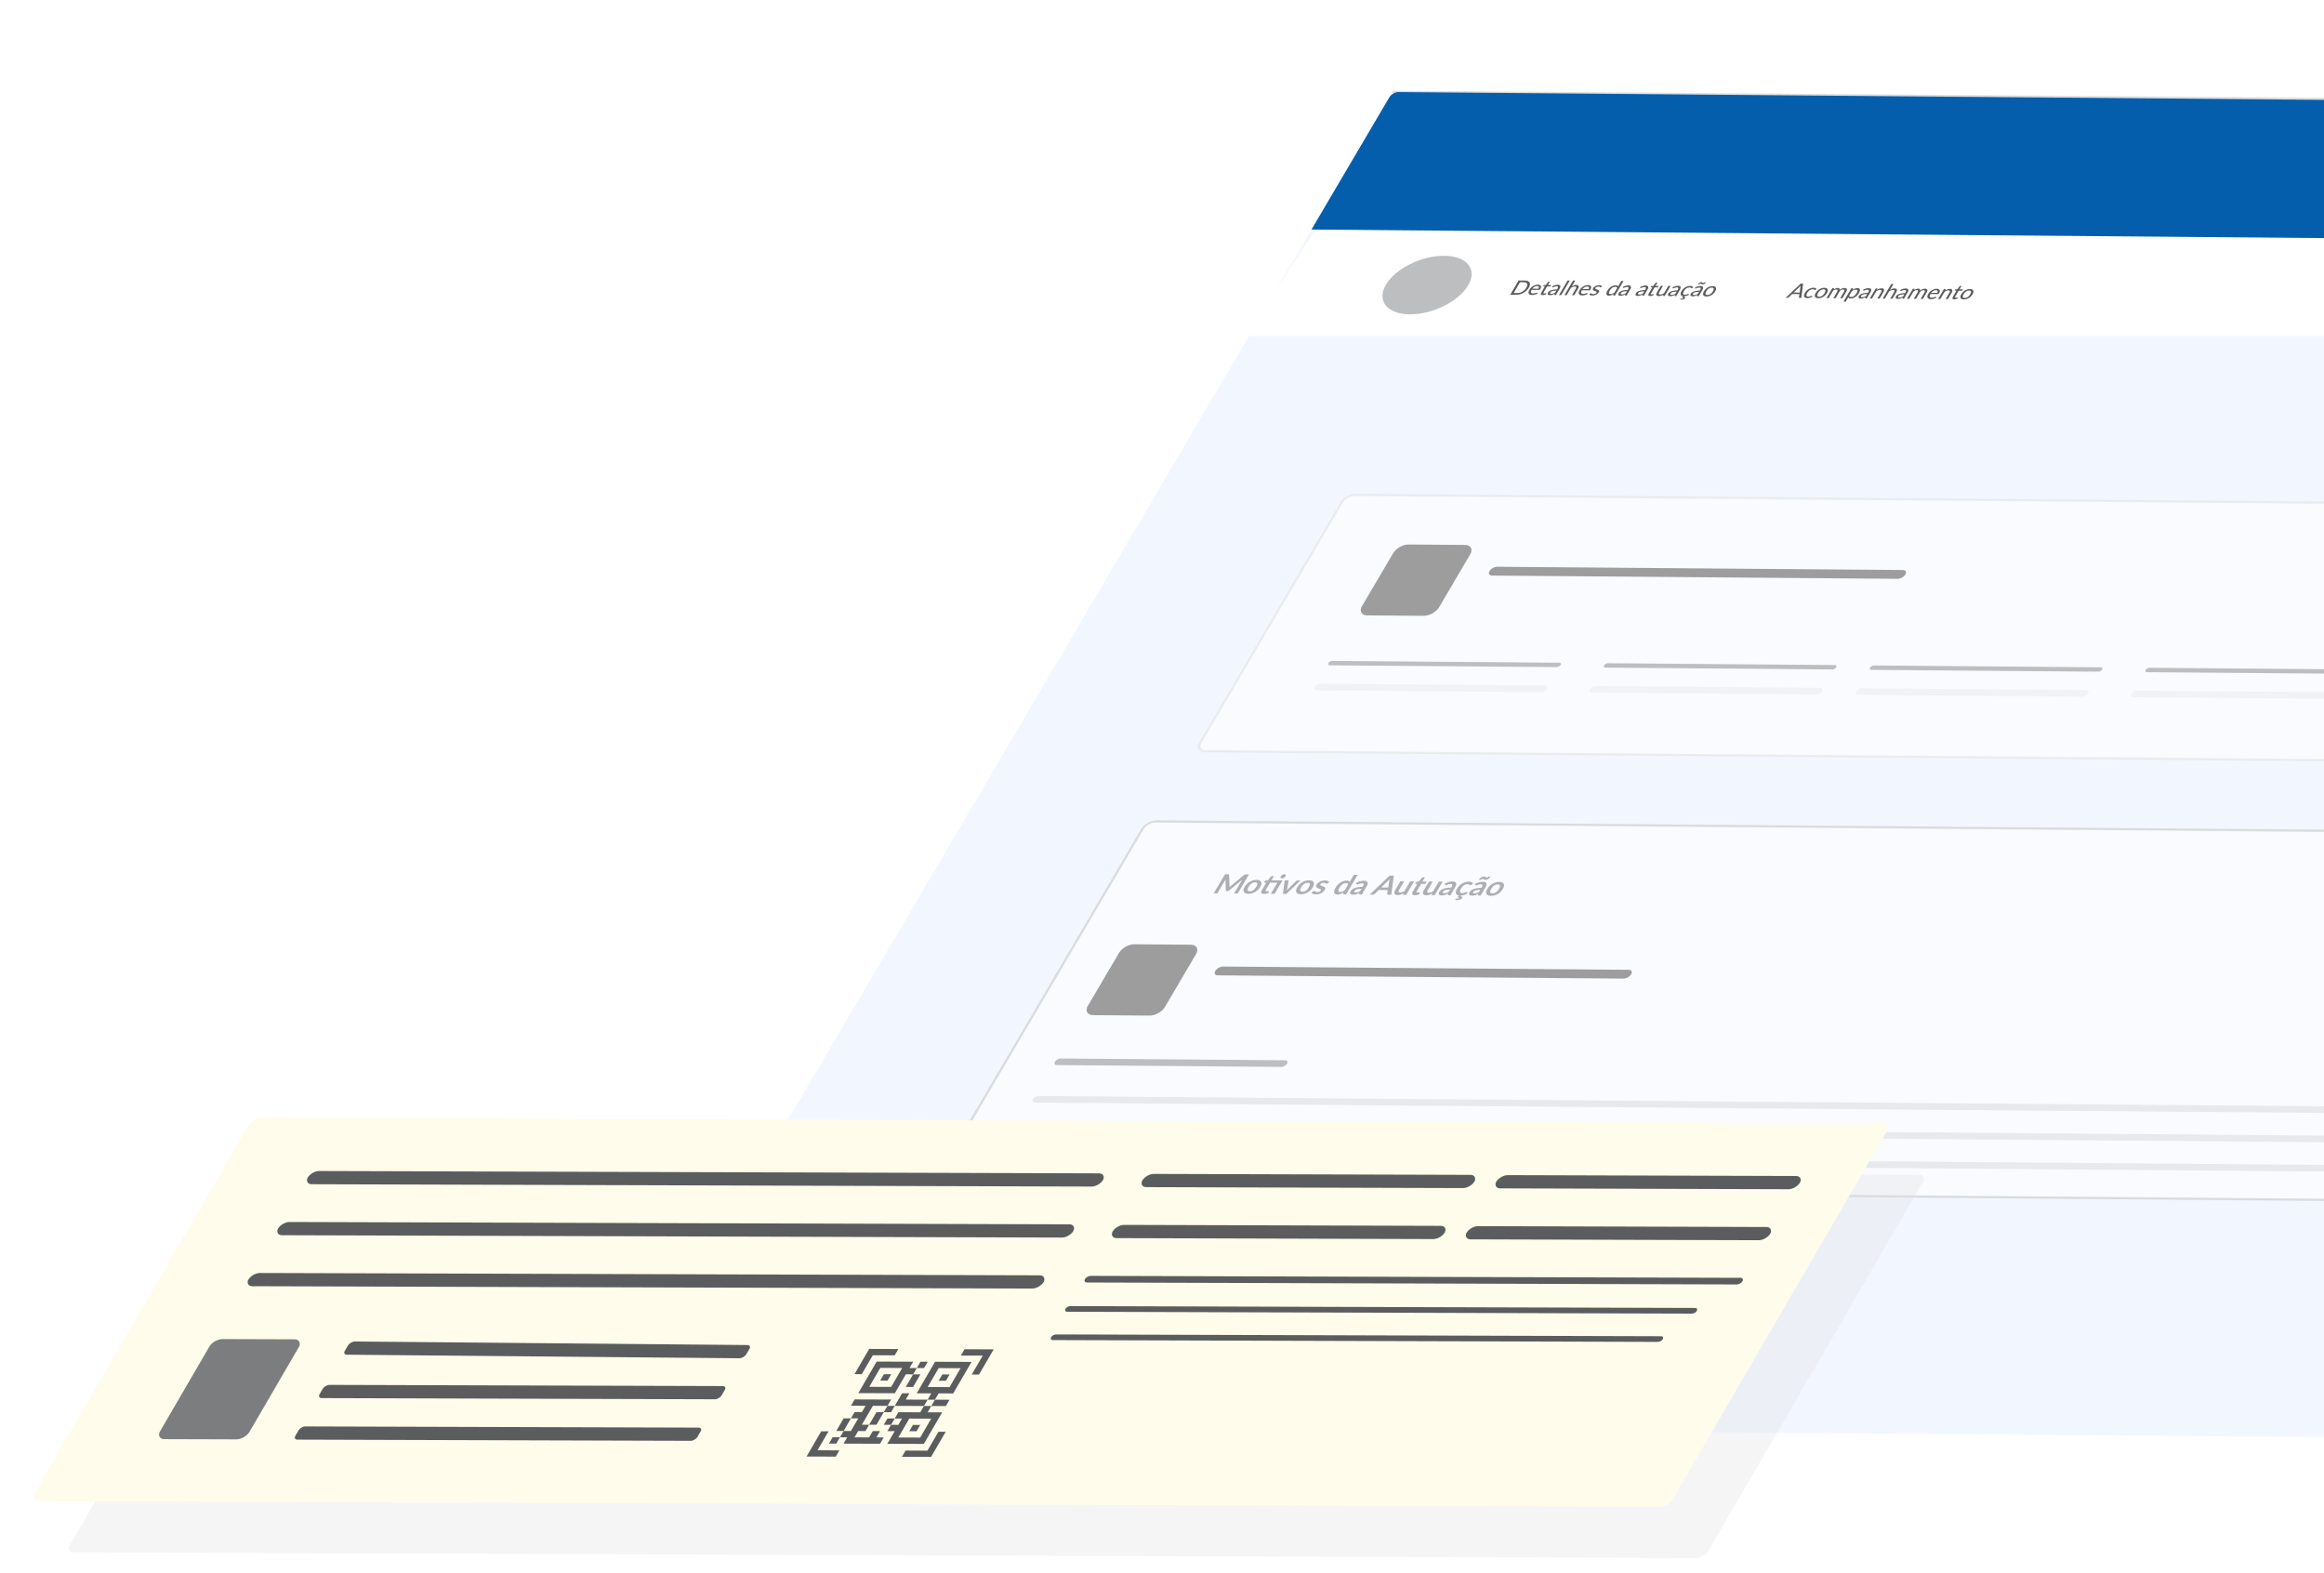 <svg width="761" height="515" viewBox="0 0 761 515" fill="none" xmlns="http://www.w3.org/2000/svg">
<g filter="url(#filter0_d)">
<rect width="802.778" height="504.215" rx="8" transform="matrix(1 0.008 -0.507 0.862 455.186 27.439)" fill="#F2F7FF"/>
<path d="M455.958 26.126L1256.81 32.19" stroke="#DEDEDF" stroke-width="0.835"/>
<path d="M408 106L430.958 71L955 71L955 106L408 106Z" fill="white"/>
<path d="M454.944 27.849C455.504 26.897 456.854 26.133 457.958 26.143L1253.61 32.849C1254.72 32.858 1255.16 33.637 1254.6 34.589L1229.1 77.899L429.45 71.159L454.944 27.849Z" fill="#055EAB"/>
<path d="M500.617 90.199C500.412 90.546 500.161 90.862 499.863 91.146C499.567 91.43 499.241 91.674 498.885 91.877C498.53 92.078 498.156 92.233 497.761 92.343C497.367 92.452 496.969 92.505 496.568 92.502L494.539 92.485L497.277 87.834L499.306 87.851C499.707 87.854 500.039 87.913 500.301 88.028C500.563 88.144 500.751 88.305 500.866 88.512C500.982 88.717 501.02 88.963 500.978 89.251C500.941 89.538 500.82 89.853 500.617 90.199ZM499.798 90.192C499.96 89.916 500.062 89.668 500.103 89.449C500.145 89.228 500.129 89.041 500.055 88.889C499.985 88.734 499.858 88.616 499.675 88.534C499.494 88.452 499.261 88.41 498.978 88.408L497.753 88.398L495.671 91.934L496.896 91.945C497.18 91.947 497.459 91.909 497.734 91.831C498.011 91.753 498.275 91.639 498.524 91.49C498.777 91.338 499.012 91.153 499.228 90.936C499.444 90.719 499.634 90.471 499.798 90.192ZM503.769 90.541C503.842 90.416 503.889 90.3 503.909 90.194C503.931 90.088 503.925 89.996 503.89 89.917C503.856 89.839 503.794 89.778 503.704 89.733C503.614 89.689 503.494 89.666 503.344 89.665C503.036 89.663 502.748 89.737 502.479 89.889C502.214 90.041 501.977 90.253 501.769 90.524L503.769 90.541ZM503.466 92.088C503.323 92.178 503.172 92.256 503.015 92.322C502.859 92.386 502.703 92.437 502.546 92.477C502.389 92.517 502.233 92.546 502.079 92.565C501.927 92.583 501.783 92.591 501.645 92.59C501.382 92.588 501.16 92.548 500.979 92.471C500.801 92.391 500.673 92.277 500.594 92.129C500.519 91.978 500.5 91.794 500.535 91.575C500.575 91.354 500.678 91.101 500.846 90.816C500.981 90.587 501.147 90.375 501.346 90.179C501.545 89.981 501.765 89.809 502.004 89.664C502.246 89.518 502.503 89.404 502.775 89.322C503.048 89.24 503.323 89.2 503.601 89.202C503.834 89.204 504.029 89.239 504.185 89.308C504.345 89.374 504.459 89.471 504.528 89.597C504.597 89.724 504.618 89.879 504.59 90.063C504.565 90.247 504.483 90.457 504.344 90.692C504.287 90.79 504.236 90.855 504.19 90.89C504.146 90.922 504.09 90.938 504.023 90.937L501.52 90.916C501.412 91.113 501.343 91.285 501.314 91.432C501.287 91.577 501.295 91.699 501.338 91.797C501.383 91.895 501.462 91.968 501.574 92.017C501.687 92.065 501.829 92.091 502.002 92.092C502.165 92.093 502.315 92.078 502.452 92.047C502.591 92.016 502.714 91.982 502.821 91.946C502.932 91.908 503.025 91.873 503.102 91.841C503.181 91.809 503.243 91.793 503.288 91.794C503.348 91.794 503.383 91.814 503.393 91.853L503.466 92.088ZM505.169 92.626C504.861 92.624 504.667 92.547 504.587 92.397C504.509 92.246 504.551 92.033 504.714 91.757L505.873 89.787L505.43 89.784C505.387 89.783 505.357 89.772 505.34 89.751C505.326 89.727 505.333 89.692 505.36 89.647L505.51 89.391L506.174 89.321L506.917 88.341C506.949 88.305 506.984 88.277 507.023 88.258C507.066 88.236 507.11 88.226 507.155 88.226L507.527 88.229L506.877 89.334L507.959 89.343L507.689 89.803L506.606 89.794L505.472 91.721C505.396 91.85 505.375 91.948 505.409 92.013C505.447 92.076 505.524 92.109 505.64 92.11C505.707 92.11 505.769 92.103 505.826 92.088C505.885 92.074 505.937 92.058 505.982 92.041C506.029 92.022 506.069 92.005 506.103 91.99C506.137 91.975 506.164 91.968 506.184 91.968C506.209 91.968 506.224 91.974 506.231 91.984C506.241 91.993 506.247 92.008 506.249 92.03L506.288 92.336C506.112 92.43 505.926 92.503 505.73 92.553C505.534 92.603 505.347 92.628 505.169 92.626ZM509.64 91.144C509.336 91.15 509.071 91.168 508.844 91.199C508.618 91.228 508.425 91.267 508.264 91.318C508.104 91.369 507.973 91.429 507.874 91.5C507.776 91.569 507.701 91.646 507.65 91.733C507.602 91.815 507.575 91.886 507.569 91.947C507.568 92.005 507.582 92.054 507.611 92.094C507.645 92.131 507.693 92.158 507.755 92.176C507.818 92.194 507.892 92.203 507.977 92.204C508.09 92.205 508.198 92.196 508.302 92.178C508.409 92.159 508.514 92.133 508.617 92.099C508.721 92.063 508.826 92.019 508.932 91.968C509.037 91.917 509.146 91.858 509.258 91.792L509.64 91.144ZM508.296 89.756C508.612 89.583 508.92 89.454 509.219 89.37C509.52 89.285 509.82 89.245 510.118 89.247C510.336 89.249 510.51 89.282 510.641 89.346C510.774 89.408 510.865 89.494 510.915 89.605C510.966 89.716 510.975 89.849 510.942 90.003C510.912 90.157 510.842 90.326 510.733 90.512L509.498 92.611L509.171 92.608C509.098 92.607 509.049 92.597 509.022 92.578C508.998 92.556 508.99 92.516 509.001 92.46L509.092 92.171C508.948 92.248 508.811 92.316 508.68 92.376C508.551 92.434 508.421 92.484 508.29 92.526C508.163 92.566 508.034 92.596 507.904 92.617C507.773 92.638 507.637 92.647 507.494 92.646C507.344 92.645 507.212 92.626 507.1 92.591C506.991 92.553 506.91 92.497 506.855 92.422C506.801 92.348 506.777 92.256 506.784 92.145C506.794 92.035 506.842 91.906 506.928 91.759C507.005 91.63 507.118 91.506 507.268 91.388C507.422 91.267 507.618 91.161 507.857 91.067C508.098 90.974 508.384 90.898 508.716 90.84C509.049 90.782 509.436 90.751 509.874 90.746L510.015 90.506C510.161 90.258 510.209 90.071 510.159 89.947C510.109 89.823 509.964 89.76 509.726 89.758C509.566 89.757 509.421 89.773 509.29 89.806C509.162 89.84 509.045 89.878 508.94 89.921C508.838 89.961 508.747 89.998 508.666 90.032C508.588 90.066 508.518 90.083 508.455 90.083C508.405 90.082 508.368 90.07 508.345 90.046C508.324 90.022 508.311 89.994 508.308 89.961L508.296 89.756ZM514.044 87.845L511.23 92.625L510.494 92.619L513.308 87.839L514.044 87.845ZM514.701 89.767C514.944 89.629 515.187 89.517 515.431 89.432C515.677 89.347 515.927 89.306 516.18 89.308C516.391 89.31 516.557 89.342 516.679 89.403C516.804 89.465 516.888 89.552 516.931 89.663C516.975 89.772 516.979 89.903 516.944 90.057C516.909 90.21 516.837 90.38 516.728 90.566L515.494 92.661L514.757 92.655L515.991 90.56C516.13 90.324 516.174 90.141 516.125 90.011C516.078 89.878 515.925 89.81 515.667 89.808C515.479 89.807 515.279 89.844 515.068 89.92C514.861 89.995 514.648 90.097 514.43 90.227L513.01 92.64L512.277 92.634L515.091 87.854L515.824 87.86L514.701 89.767ZM520.196 90.68C520.27 90.554 520.317 90.439 520.336 90.332C520.359 90.226 520.352 90.134 520.318 90.056C520.284 89.977 520.221 89.916 520.132 89.872C520.042 89.828 519.922 89.805 519.771 89.804C519.463 89.801 519.175 89.876 518.907 90.028C518.641 90.179 518.405 90.391 518.197 90.663L520.196 90.68ZM519.894 92.227C519.75 92.316 519.6 92.394 519.443 92.46C519.287 92.524 519.13 92.576 518.973 92.616C518.817 92.656 518.661 92.685 518.507 92.703C518.355 92.721 518.21 92.73 518.072 92.729C517.809 92.726 517.587 92.687 517.406 92.609C517.229 92.529 517.101 92.416 517.022 92.267C516.947 92.117 516.927 91.932 516.963 91.713C517.002 91.493 517.106 91.24 517.274 90.954C517.408 90.726 517.575 90.513 517.773 90.317C517.973 90.12 518.192 89.948 518.432 89.802C518.673 89.657 518.93 89.543 519.203 89.46C519.476 89.378 519.751 89.338 520.029 89.34C520.262 89.342 520.457 89.378 520.613 89.446C520.772 89.513 520.887 89.609 520.956 89.736C521.025 89.862 521.046 90.017 521.018 90.202C520.992 90.386 520.91 90.596 520.772 90.831C520.715 90.928 520.663 90.994 520.618 91.028C520.574 91.06 520.518 91.076 520.45 91.076L517.947 91.055C517.839 91.251 517.771 91.423 517.742 91.57C517.714 91.716 517.722 91.837 517.765 91.935C517.811 92.033 517.89 92.106 518.002 92.155C518.114 92.204 518.257 92.229 518.43 92.23C518.593 92.232 518.743 92.217 518.879 92.185C519.019 92.154 519.142 92.12 519.249 92.084C519.359 92.046 519.453 92.011 519.529 91.979C519.609 91.947 519.671 91.932 519.716 91.932C519.776 91.933 519.811 91.952 519.821 91.992L519.894 92.227ZM524.316 89.998C524.279 90.026 524.246 90.046 524.216 90.059C524.187 90.07 524.155 90.075 524.12 90.075C524.08 90.074 524.042 90.062 524.006 90.038C523.972 90.014 523.928 89.987 523.875 89.959C523.824 89.93 523.759 89.903 523.68 89.879C523.601 89.855 523.498 89.842 523.37 89.841C523.265 89.84 523.162 89.851 523.06 89.874C522.962 89.895 522.871 89.925 522.787 89.966C522.704 90.004 522.629 90.051 522.564 90.107C522.499 90.161 522.449 90.219 522.412 90.282C522.364 90.364 522.351 90.432 522.374 90.486C522.4 90.541 522.447 90.588 522.514 90.628C522.584 90.667 522.667 90.704 522.763 90.737C522.863 90.768 522.963 90.802 523.063 90.837C523.165 90.873 523.261 90.914 523.35 90.96C523.442 91.004 523.513 91.06 523.564 91.128C523.619 91.194 523.646 91.273 523.647 91.366C523.65 91.46 523.612 91.573 523.533 91.707C523.443 91.86 523.326 92.003 523.184 92.134C523.045 92.263 522.885 92.374 522.703 92.468C522.525 92.562 522.328 92.635 522.113 92.688C521.899 92.74 521.674 92.766 521.438 92.763C521.175 92.761 520.954 92.722 520.776 92.644C520.597 92.567 520.467 92.469 520.385 92.351L520.701 92.11C520.739 92.079 520.778 92.057 520.817 92.042C520.857 92.025 520.902 92.017 520.952 92.017C521 92.018 521.04 92.033 521.072 92.064C521.104 92.094 521.145 92.129 521.193 92.166C521.243 92.201 521.309 92.234 521.392 92.265C521.475 92.294 521.592 92.309 521.743 92.31C521.868 92.311 521.985 92.299 522.092 92.274C522.202 92.247 522.3 92.211 522.387 92.166C522.477 92.119 522.555 92.066 522.621 92.005C522.687 91.945 522.739 91.882 522.779 91.815C522.829 91.728 522.843 91.657 522.818 91.6C522.797 91.541 522.752 91.491 522.684 91.449C522.618 91.407 522.535 91.371 522.435 91.34C522.335 91.308 522.234 91.275 522.131 91.24C522.029 91.204 521.932 91.163 521.841 91.117C521.75 91.07 521.678 91.012 521.626 90.942C521.577 90.873 521.553 90.788 521.553 90.688C521.557 90.588 521.6 90.467 521.684 90.324C521.759 90.197 521.861 90.075 521.99 89.959C522.121 89.843 522.27 89.741 522.438 89.654C522.608 89.566 522.793 89.497 522.994 89.447C523.199 89.394 523.411 89.369 523.632 89.371C523.885 89.373 524.092 89.409 524.255 89.48C524.419 89.551 524.539 89.647 524.613 89.77L524.316 89.998ZM529.559 90.274C529.519 90.136 529.444 90.04 529.336 89.985C529.23 89.93 529.09 89.902 528.917 89.9C528.582 89.897 528.259 90 527.951 90.208C527.646 90.414 527.376 90.716 527.141 91.116C527.017 91.325 526.932 91.505 526.884 91.654C526.84 91.801 526.829 91.922 526.851 92.018C526.877 92.112 526.934 92.182 527.022 92.228C527.112 92.272 527.23 92.295 527.375 92.296C527.588 92.298 527.796 92.258 528 92.178C528.203 92.097 528.417 91.983 528.64 91.835L529.559 90.274ZM531.641 87.993L528.827 92.774L528.384 92.77C528.281 92.769 528.242 92.727 528.266 92.642L528.426 92.263C528.165 92.427 527.901 92.56 527.633 92.659C527.369 92.757 527.102 92.805 526.831 92.802C526.613 92.801 526.437 92.762 526.302 92.687C526.17 92.612 526.083 92.504 526.04 92.363C525.999 92.219 526.006 92.043 526.061 91.832C526.117 91.623 526.225 91.381 526.385 91.109C526.529 90.865 526.7 90.639 526.898 90.43C527.097 90.221 527.312 90.041 527.546 89.889C527.779 89.737 528.022 89.618 528.276 89.534C528.531 89.447 528.786 89.404 529.042 89.407C529.272 89.409 529.449 89.443 529.571 89.509C529.696 89.575 529.787 89.668 529.845 89.788L530.905 87.987L531.641 87.993ZM532.762 91.339C532.458 91.345 532.193 91.363 531.966 91.394C531.74 91.422 531.547 91.462 531.386 91.513C531.226 91.564 531.095 91.624 530.996 91.695C530.897 91.764 530.823 91.841 530.772 91.927C530.724 92.01 530.697 92.081 530.691 92.142C530.69 92.2 530.704 92.249 530.733 92.288C530.767 92.326 530.815 92.353 530.877 92.371C530.94 92.389 531.014 92.398 531.099 92.399C531.212 92.4 531.32 92.391 531.424 92.373C531.531 92.354 531.636 92.328 531.739 92.294C531.843 92.258 531.948 92.214 532.054 92.163C532.159 92.112 532.268 92.053 532.38 91.987L532.762 91.339ZM531.418 89.951C531.734 89.778 532.042 89.649 532.34 89.565C532.642 89.48 532.942 89.439 533.24 89.442C533.458 89.444 533.632 89.477 533.763 89.541C533.896 89.603 533.987 89.689 534.037 89.8C534.088 89.911 534.097 90.044 534.064 90.198C534.034 90.351 533.964 90.521 533.855 90.707L532.619 92.806L532.293 92.803C532.22 92.802 532.17 92.792 532.144 92.772C532.119 92.751 532.112 92.711 532.123 92.655L532.214 92.366C532.07 92.443 531.933 92.511 531.802 92.571C531.673 92.628 531.543 92.678 531.412 92.721C531.285 92.761 531.156 92.791 531.026 92.812C530.895 92.832 530.759 92.842 530.616 92.841C530.466 92.84 530.334 92.821 530.222 92.785C530.113 92.748 530.031 92.692 529.977 92.617C529.922 92.543 529.899 92.451 529.906 92.34C529.916 92.23 529.964 92.101 530.05 91.954C530.126 91.825 530.24 91.701 530.39 91.583C530.544 91.462 530.74 91.356 530.979 91.262C531.22 91.169 531.506 91.093 531.838 91.035C532.171 90.977 532.558 90.945 532.996 90.941L533.137 90.701C533.283 90.453 533.331 90.266 533.281 90.142C533.231 90.018 533.086 89.955 532.848 89.953C532.688 89.952 532.543 89.968 532.412 90.001C532.284 90.035 532.167 90.073 532.061 90.116C531.96 90.156 531.869 90.193 531.788 90.227C531.71 90.261 531.64 90.278 531.577 90.278C531.527 90.277 531.49 90.265 531.467 90.241C531.445 90.217 531.433 90.189 531.43 90.156L531.418 89.951ZM538.414 91.386C538.11 91.393 537.845 91.411 537.618 91.442C537.392 91.47 537.199 91.51 537.038 91.561C536.878 91.611 536.747 91.672 536.648 91.743C536.55 91.811 536.475 91.889 536.424 91.975C536.376 92.057 536.349 92.129 536.343 92.189C536.342 92.248 536.356 92.297 536.385 92.336C536.419 92.373 536.467 92.401 536.529 92.419C536.592 92.437 536.666 92.446 536.751 92.447C536.864 92.448 536.972 92.439 537.076 92.42C537.183 92.401 537.288 92.375 537.391 92.341C537.495 92.305 537.6 92.262 537.706 92.211C537.811 92.159 537.92 92.101 538.032 92.034L538.414 91.386ZM537.07 89.998C537.386 89.825 537.694 89.697 537.993 89.612C538.294 89.528 538.594 89.487 538.892 89.49C539.11 89.492 539.284 89.524 539.415 89.588C539.548 89.65 539.639 89.737 539.689 89.848C539.74 89.959 539.749 90.091 539.716 90.245C539.686 90.399 539.616 90.569 539.507 90.754L538.272 92.853L537.945 92.851C537.872 92.85 537.822 92.84 537.796 92.82C537.771 92.798 537.764 92.759 537.775 92.703L537.866 92.414C537.722 92.491 537.585 92.559 537.454 92.619C537.325 92.676 537.195 92.726 537.064 92.768C536.937 92.808 536.808 92.839 536.678 92.859C536.547 92.88 536.411 92.89 536.268 92.888C536.118 92.887 535.986 92.869 535.874 92.833C535.765 92.795 535.684 92.739 535.629 92.665C535.575 92.591 535.551 92.498 535.558 92.388C535.568 92.277 535.616 92.148 535.702 92.002C535.779 91.872 535.892 91.748 536.042 91.63C536.196 91.51 536.392 91.403 536.631 91.31C536.872 91.216 537.158 91.141 537.49 91.082C537.823 91.025 538.21 90.993 538.648 90.988L538.789 90.749C538.935 90.5 538.983 90.314 538.933 90.19C538.883 90.066 538.738 90.003 538.5 90.001C538.34 89.999 538.195 90.015 538.064 90.049C537.936 90.083 537.819 90.121 537.714 90.163C537.612 90.204 537.521 90.241 537.44 90.275C537.362 90.309 537.292 90.326 537.229 90.325C537.179 90.325 537.142 90.312 537.119 90.288C537.098 90.264 537.085 90.236 537.082 90.204L537.07 89.998ZM540.366 92.923C540.058 92.92 539.863 92.844 539.783 92.694C539.706 92.543 539.748 92.33 539.911 92.053L541.07 90.084L540.627 90.08C540.584 90.08 540.554 90.069 540.537 90.047C540.523 90.023 540.53 89.989 540.556 89.943L540.707 89.687L541.371 89.618L542.114 88.638C542.146 88.601 542.181 88.573 542.22 88.554C542.263 88.533 542.307 88.522 542.352 88.523L542.724 88.526L542.074 89.63L543.156 89.639L542.885 90.099L541.803 90.09L540.669 92.017C540.592 92.147 540.571 92.245 540.606 92.31C540.644 92.373 540.721 92.405 540.836 92.406C540.904 92.407 540.966 92.4 541.022 92.385C541.081 92.37 541.134 92.355 541.179 92.338C541.225 92.318 541.266 92.301 541.3 92.286C541.333 92.272 541.36 92.264 541.381 92.264C541.406 92.264 541.421 92.27 541.427 92.281C541.437 92.29 541.443 92.305 541.446 92.327L541.485 92.633C541.308 92.727 541.122 92.799 540.926 92.85C540.731 92.9 540.544 92.924 540.366 92.923ZM547.037 89.62L545.1 92.911L544.66 92.907C544.56 92.906 544.52 92.864 544.539 92.779L544.681 92.448C544.554 92.523 544.427 92.592 544.3 92.653C544.173 92.715 544.045 92.769 543.915 92.813C543.787 92.855 543.658 92.888 543.529 92.911C543.399 92.936 543.267 92.948 543.134 92.946C542.924 92.945 542.756 92.913 542.631 92.851C542.509 92.789 542.426 92.704 542.382 92.595C542.339 92.484 542.335 92.352 542.37 92.198C542.405 92.044 542.477 91.874 542.587 91.689L543.82 89.593L544.557 89.599L543.323 91.695C543.185 91.93 543.139 92.114 543.187 92.247C543.236 92.378 543.39 92.444 543.648 92.446C543.836 92.448 544.033 92.412 544.241 92.337C544.449 92.261 544.664 92.156 544.886 92.024L546.304 89.614L547.037 89.62ZM549.035 91.476C548.732 91.482 548.467 91.501 548.24 91.531C548.014 91.56 547.821 91.599 547.66 91.65C547.499 91.701 547.369 91.761 547.269 91.832C547.171 91.901 547.096 91.978 547.046 92.065C546.997 92.147 546.97 92.218 546.965 92.279C546.963 92.337 546.977 92.386 547.007 92.426C547.04 92.463 547.088 92.49 547.151 92.508C547.213 92.526 547.287 92.535 547.372 92.536C547.485 92.537 547.593 92.528 547.698 92.51C547.804 92.491 547.909 92.465 548.012 92.431C548.116 92.395 548.221 92.351 548.327 92.3C548.433 92.249 548.542 92.19 548.654 92.124L549.035 91.476ZM547.692 90.088C548.008 89.915 548.315 89.786 548.614 89.702C548.915 89.618 549.215 89.577 549.513 89.579C549.731 89.581 549.906 89.614 550.037 89.678C550.169 89.74 550.26 89.826 550.311 89.937C550.361 90.049 550.37 90.181 550.338 90.335C550.307 90.489 550.238 90.658 550.128 90.844L548.893 92.943L548.566 92.94C548.493 92.939 548.444 92.929 548.418 92.909C548.393 92.888 548.386 92.849 548.396 92.792L548.487 92.503C548.343 92.58 548.206 92.648 548.076 92.708C547.946 92.766 547.816 92.816 547.685 92.858C547.558 92.898 547.43 92.928 547.299 92.949C547.169 92.969 547.032 92.979 546.889 92.978C546.739 92.977 546.608 92.958 546.495 92.923C546.387 92.885 546.305 92.829 546.25 92.755C546.196 92.68 546.172 92.588 546.179 92.477C546.189 92.367 546.237 92.238 546.324 92.091C546.4 91.962 546.513 91.838 546.663 91.72C546.817 91.6 547.013 91.493 547.252 91.399C547.494 91.306 547.78 91.23 548.111 91.172C548.445 91.114 548.831 91.083 549.269 91.078L549.411 90.838C549.557 90.59 549.605 90.403 549.554 90.279C549.504 90.155 549.36 90.092 549.122 90.09C548.961 90.089 548.816 90.105 548.685 90.139C548.557 90.172 548.441 90.21 548.335 90.253C548.233 90.293 548.142 90.33 548.061 90.364C547.984 90.398 547.913 90.415 547.851 90.415C547.8 90.414 547.764 90.402 547.74 90.378C547.719 90.354 547.707 90.326 547.703 90.293L547.692 90.088ZM553.063 92.506C552.819 92.665 552.568 92.783 552.31 92.861C552.055 92.939 551.806 92.986 551.563 93.001L551.385 93.195C551.592 93.24 551.724 93.301 551.78 93.377C551.834 93.456 551.827 93.553 551.758 93.67C551.717 93.741 551.658 93.805 551.582 93.861C551.509 93.916 551.425 93.963 551.329 94.002C551.234 94.04 551.127 94.069 551.009 94.09C550.893 94.111 550.774 94.121 550.652 94.12C550.549 94.119 550.456 94.109 550.374 94.091C550.292 94.075 550.221 94.052 550.158 94.021L550.342 93.824C550.381 93.783 550.425 93.763 550.472 93.763C550.487 93.763 550.502 93.767 550.515 93.773C550.53 93.782 550.55 93.79 550.573 93.797C550.596 93.806 550.623 93.814 550.654 93.82C550.687 93.829 550.728 93.834 550.778 93.834C550.878 93.835 550.964 93.819 551.034 93.784C551.104 93.75 551.155 93.707 551.185 93.656C551.231 93.578 551.212 93.522 551.129 93.489C551.046 93.458 550.916 93.431 550.738 93.408L551.138 92.998C550.934 92.976 550.766 92.923 550.632 92.837C550.499 92.751 550.407 92.637 550.355 92.493C550.308 92.347 550.303 92.175 550.343 91.975C550.384 91.776 550.479 91.551 550.626 91.301C550.77 91.057 550.942 90.831 551.141 90.625C551.344 90.418 551.565 90.241 551.806 90.093C552.05 89.943 552.31 89.827 552.585 89.745C552.861 89.661 553.144 89.62 553.435 89.622C553.708 89.624 553.926 89.664 554.09 89.741C554.253 89.819 554.376 89.927 554.457 90.067L554.125 90.298C554.088 90.322 554.054 90.341 554.023 90.356C553.995 90.369 553.961 90.375 553.921 90.375C553.881 90.374 553.846 90.361 553.816 90.335C553.79 90.306 553.752 90.277 553.702 90.246C553.656 90.213 553.593 90.183 553.513 90.156C553.437 90.128 553.33 90.113 553.192 90.112C553.012 90.11 552.836 90.137 552.665 90.192C552.495 90.247 552.332 90.326 552.179 90.428C552.027 90.531 551.884 90.657 551.749 90.806C551.613 90.954 551.491 91.121 551.382 91.307C551.269 91.499 551.193 91.671 551.154 91.823C551.116 91.972 551.113 92.099 551.145 92.203C551.178 92.306 551.245 92.384 551.346 92.439C551.448 92.492 551.581 92.52 551.744 92.521C551.902 92.522 552.041 92.507 552.163 92.476C552.286 92.442 552.393 92.406 552.484 92.368C552.574 92.329 552.651 92.294 552.716 92.262C552.781 92.228 552.838 92.211 552.885 92.212C552.945 92.212 552.98 92.232 552.99 92.271L553.063 92.506ZM556.383 91.538C556.079 91.544 555.814 91.562 555.587 91.593C555.361 91.622 555.168 91.661 555.007 91.712C554.847 91.763 554.716 91.823 554.617 91.894C554.519 91.963 554.444 92.04 554.393 92.127C554.345 92.209 554.318 92.28 554.312 92.341C554.311 92.399 554.325 92.448 554.354 92.488C554.388 92.525 554.436 92.552 554.498 92.57C554.561 92.588 554.635 92.597 554.72 92.598C554.833 92.599 554.941 92.59 555.045 92.572C555.152 92.553 555.257 92.527 555.36 92.493C555.464 92.457 555.569 92.413 555.675 92.362C555.78 92.311 555.889 92.252 556.001 92.186L556.383 91.538ZM555.039 90.15C555.355 89.977 555.663 89.848 555.962 89.764C556.263 89.68 556.563 89.639 556.861 89.641C557.079 89.643 557.253 89.676 557.384 89.74C557.517 89.802 557.608 89.888 557.658 89.999C557.709 90.111 557.718 90.243 557.685 90.397C557.655 90.55 557.585 90.72 557.476 90.906L556.241 93.005L555.914 93.002C555.841 93.001 555.792 92.991 555.765 92.972C555.741 92.95 555.733 92.91 555.744 92.854L555.835 92.565C555.691 92.642 555.554 92.71 555.423 92.77C555.294 92.828 555.164 92.877 555.033 92.92C554.906 92.96 554.777 92.99 554.647 93.011C554.516 93.031 554.38 93.041 554.237 93.04C554.087 93.039 553.955 93.02 553.843 92.985C553.734 92.947 553.653 92.891 553.598 92.817C553.544 92.742 553.52 92.65 553.527 92.539C553.537 92.429 553.585 92.3 553.671 92.153C553.748 92.023 553.861 91.9 554.011 91.782C554.165 91.661 554.361 91.555 554.6 91.461C554.841 91.368 555.127 91.292 555.459 91.234C555.792 91.176 556.179 91.145 556.617 91.14L556.758 90.9C556.904 90.652 556.952 90.465 556.902 90.341C556.852 90.217 556.707 90.154 556.469 90.152C556.309 90.151 556.164 90.167 556.033 90.201C555.905 90.234 555.788 90.272 555.683 90.315C555.581 90.355 555.49 90.392 555.409 90.426C555.331 90.46 555.261 90.477 555.198 90.477C555.148 90.476 555.111 90.464 555.088 90.44C555.067 90.416 555.054 90.388 555.051 90.355L555.039 90.15ZM557.762 88.675C557.847 88.676 557.925 88.655 557.995 88.612C558.068 88.57 558.134 88.501 558.192 88.406L558.64 88.409C558.576 88.517 558.501 88.615 558.414 88.704C558.329 88.792 558.237 88.868 558.139 88.933C558.042 88.995 557.941 89.043 557.835 89.076C557.73 89.11 557.626 89.127 557.523 89.126C557.435 89.125 557.361 89.109 557.302 89.079C557.244 89.048 557.193 89.013 557.146 88.976C557.1 88.939 557.055 88.905 557.01 88.874C556.968 88.844 556.919 88.828 556.864 88.827C556.781 88.827 556.703 88.849 556.629 88.894C556.557 88.939 556.492 89.008 556.435 89.1L555.98 89.097C556.043 88.991 556.116 88.894 556.201 88.805C556.289 88.715 556.383 88.639 556.483 88.577C556.582 88.515 556.683 88.467 556.786 88.433C556.893 88.397 556.998 88.379 557.101 88.38C557.191 88.381 557.265 88.397 557.322 88.428C557.382 88.459 557.435 88.493 557.481 88.53C557.528 88.565 557.573 88.598 557.615 88.629C557.658 88.659 557.707 88.675 557.762 88.675ZM560.817 89.684C561.097 89.687 561.327 89.729 561.505 89.811C561.687 89.89 561.814 90.005 561.884 90.155C561.958 90.304 561.976 90.483 561.937 90.693C561.901 90.901 561.806 91.135 561.653 91.394C561.501 91.653 561.32 91.887 561.112 92.095C560.903 92.304 560.676 92.481 560.429 92.627C560.185 92.772 559.925 92.884 559.65 92.962C559.379 93.038 559.103 93.075 558.822 93.072C558.539 93.07 558.306 93.029 558.124 92.949C557.946 92.867 557.82 92.752 557.746 92.604C557.672 92.456 557.653 92.277 557.688 92.067C557.726 91.856 557.822 91.622 557.974 91.363C558.127 91.103 558.306 90.871 558.514 90.664C558.725 90.455 558.954 90.278 559.2 90.133C559.448 89.985 559.708 89.873 559.979 89.798C560.254 89.72 560.533 89.682 560.817 89.684ZM559.112 92.58C559.473 92.583 559.804 92.48 560.105 92.272C560.406 92.064 560.669 91.77 560.892 91.391C561.116 91.01 561.201 90.715 561.146 90.504C561.093 90.291 560.886 90.183 560.525 90.18C560.159 90.177 559.824 90.28 559.519 90.49C559.217 90.698 558.955 90.992 558.731 91.372C558.508 91.752 558.423 92.048 558.478 92.259C558.535 92.47 558.746 92.577 559.112 92.58Z" fill="#5B5C5E"/>
<path d="M408.961 282.326L405.293 288.556L404.108 288.546L406.477 284.522C406.572 284.361 406.684 284.187 406.814 284.001L402.547 287.52C402.344 287.689 402.135 287.772 401.922 287.77L401.732 287.769C401.519 287.767 401.41 287.681 401.407 287.51L401.287 283.941C401.241 284.036 401.194 284.13 401.147 284.222C401.099 284.313 401.053 284.398 401.007 284.476L398.638 288.5L397.453 288.49L401.121 282.26L402.136 282.268C402.196 282.269 402.247 282.271 402.288 282.274C402.33 282.277 402.364 282.285 402.391 282.296C402.421 282.308 402.441 282.327 402.453 282.353C402.467 282.379 402.476 282.414 402.477 282.457L402.605 285.936C402.608 286.028 402.603 286.123 402.593 286.221C402.585 286.319 402.574 286.42 402.56 286.524C402.669 286.418 402.778 286.317 402.885 286.219C402.994 286.119 403.104 286.024 403.215 285.932L407.382 282.499C407.434 282.456 407.482 282.422 407.528 282.396C407.573 282.37 407.615 282.352 407.656 282.341C407.699 282.33 407.743 282.323 407.788 282.32C407.833 282.318 407.886 282.317 407.946 282.317L408.961 282.326ZM411.468 284.096C411.848 284.1 412.161 284.156 412.409 284.264C412.66 284.373 412.837 284.526 412.942 284.724C413.051 284.921 413.082 285.161 413.036 285.443C412.991 285.726 412.866 286.041 412.661 286.388C412.455 286.739 412.209 287.054 411.923 287.335C411.637 287.615 411.324 287.854 410.984 288.05C410.648 288.246 410.291 288.396 409.916 288.5C409.543 288.604 409.167 288.654 408.787 288.651C408.403 288.648 408.086 288.592 407.836 288.483C407.585 288.374 407.406 288.219 407.3 288.019C407.196 287.819 407.166 287.578 407.208 287.295C407.254 287.013 407.38 286.696 407.586 286.346C407.791 285.998 408.036 285.684 408.322 285.404C408.611 285.123 408.923 284.886 409.258 284.693C409.596 284.499 409.953 284.351 410.329 284.247C410.705 284.143 411.084 284.093 411.468 284.096ZM409.269 287.832C409.695 287.836 410.083 287.715 410.432 287.47C410.784 287.224 411.1 286.863 411.381 286.386C411.662 285.909 411.772 285.545 411.713 285.294C411.656 285.042 411.415 284.914 410.988 284.911C410.555 284.907 410.159 285.031 409.8 285.282C409.446 285.53 409.13 285.891 408.851 286.365C408.572 286.839 408.462 287.202 408.522 287.453C408.586 287.702 408.835 287.828 409.269 287.832ZM417.374 288.658L416.139 288.648L418.272 285.024L415.892 285.004L414.482 287.4C414.401 287.538 414.376 287.646 414.407 287.724C414.441 287.802 414.527 287.842 414.663 287.843C414.74 287.844 414.808 287.837 414.866 287.823C414.929 287.806 414.985 287.789 415.031 287.772C415.082 287.756 415.126 287.74 415.164 287.726C415.204 287.709 415.24 287.701 415.27 287.701C415.306 287.701 415.331 287.71 415.344 287.727C415.359 287.742 415.371 287.765 415.379 287.797L415.444 288.317C415.188 288.445 414.924 288.541 414.652 288.605C414.38 288.669 414.119 288.7 413.869 288.698C413.422 288.694 413.142 288.584 413.029 288.366C412.921 288.146 412.979 287.845 413.204 287.463L414.657 284.994L414.132 284.989C414.066 284.989 414.02 284.969 413.995 284.932C413.971 284.894 413.98 284.838 414.024 284.763L414.273 284.341L415.169 284.227L416.136 283.027C416.187 282.97 416.245 282.926 416.31 282.894C416.375 282.863 416.445 282.848 416.518 282.848L417.158 282.854L416.339 284.246L419.954 284.276L417.374 288.658ZM420.96 282.934C420.906 283.025 420.833 283.113 420.74 283.196C420.649 283.276 420.55 283.346 420.441 283.405C420.335 283.465 420.222 283.513 420.1 283.55C419.983 283.583 419.869 283.6 419.759 283.599C419.653 283.598 419.563 283.58 419.49 283.545C419.418 283.507 419.365 283.457 419.331 283.396C419.296 283.335 419.281 283.264 419.285 283.184C419.294 283.1 419.326 283.012 419.38 282.92C419.436 282.825 419.507 282.738 419.595 282.658C419.687 282.575 419.786 282.504 419.891 282.444C419.999 282.381 420.109 282.333 420.223 282.299C420.338 282.263 420.449 282.245 420.556 282.246C420.666 282.247 420.758 282.266 420.833 282.305C420.912 282.34 420.969 282.389 421.001 282.453C421.039 282.514 421.055 282.586 421.05 282.67C421.046 282.751 421.016 282.839 420.96 282.934ZM425.862 284.287L421.224 288.691L420.104 288.681L420.672 284.243L421.692 284.252C421.785 284.253 421.851 284.272 421.889 284.31C421.93 284.348 421.944 284.395 421.93 284.453L421.53 286.823C421.502 286.961 421.47 287.096 421.432 287.229C421.394 287.361 421.351 287.494 421.303 287.626C421.415 287.494 421.529 287.362 421.647 287.231C421.765 287.099 421.892 286.964 422.03 286.827L424.43 284.474C424.487 284.417 424.557 284.37 424.639 284.333C424.721 284.296 424.803 284.278 424.887 284.279L425.862 284.287ZM428.674 284.241C429.054 284.245 429.368 284.301 429.615 284.409C429.866 284.518 430.044 284.671 430.149 284.869C430.257 285.066 430.289 285.306 430.243 285.588C430.197 285.871 430.072 286.186 429.867 286.533C429.661 286.884 429.415 287.199 429.129 287.48C428.844 287.76 428.531 287.999 428.191 288.195C427.854 288.391 427.498 288.541 427.122 288.645C426.749 288.749 426.373 288.799 425.993 288.796C425.61 288.793 425.293 288.737 425.042 288.628C424.791 288.519 424.613 288.364 424.506 288.164C424.403 287.964 424.372 287.723 424.415 287.44C424.46 287.158 424.586 286.841 424.793 286.491C424.997 286.143 425.242 285.829 425.528 285.549C425.817 285.268 426.129 285.031 426.464 284.838C426.802 284.644 427.159 284.496 427.535 284.392C427.911 284.288 428.291 284.238 428.674 284.241ZM426.475 287.977C426.902 287.981 427.289 287.86 427.638 287.615C427.99 287.369 428.307 287.008 428.587 286.531C428.868 286.054 428.979 285.69 428.919 285.439C428.863 285.187 428.621 285.059 428.195 285.056C427.761 285.052 427.365 285.176 427.007 285.427C426.653 285.675 426.336 286.036 426.057 286.51C425.778 286.984 425.669 287.347 425.728 287.598C425.793 287.847 426.042 287.974 426.475 287.977ZM434.728 285.228C434.668 285.273 434.613 285.306 434.565 285.326C434.518 285.343 434.466 285.351 434.41 285.351C434.35 285.35 434.293 285.335 434.24 285.306C434.19 285.277 434.131 285.244 434.061 285.209C433.993 285.171 433.909 285.137 433.809 285.107C433.713 285.078 433.586 285.062 433.43 285.061C433.186 285.059 432.968 285.102 432.776 285.19C432.587 285.277 432.45 285.393 432.366 285.537C432.31 285.632 432.297 285.712 432.328 285.779C432.365 285.843 432.427 285.9 432.515 285.95C432.606 285.999 432.715 286.045 432.841 286.087C432.969 286.125 433.096 286.168 433.222 286.215C433.352 286.263 433.474 286.317 433.588 286.379C433.705 286.437 433.794 286.513 433.857 286.606C433.924 286.696 433.956 286.805 433.951 286.932C433.95 287.059 433.897 287.211 433.792 287.389C433.667 287.602 433.507 287.798 433.31 287.978C433.118 288.156 432.897 288.31 432.646 288.441C432.397 288.568 432.122 288.669 431.821 288.741C431.525 288.811 431.211 288.844 430.878 288.841C430.701 288.84 430.536 288.824 430.383 288.794C430.232 288.767 430.092 288.728 429.964 288.678C429.839 288.628 429.73 288.569 429.635 288.502C429.544 288.435 429.472 288.362 429.417 288.283L429.941 287.881C430.006 287.832 430.071 287.795 430.137 287.77C430.202 287.744 430.273 287.732 430.349 287.733C430.426 287.733 430.487 287.753 430.531 287.79C430.579 287.828 430.636 287.869 430.7 287.913C430.765 287.957 430.846 287.998 430.944 288.036C431.046 288.075 431.19 288.095 431.376 288.096C431.523 288.098 431.657 288.084 431.777 288.056C431.902 288.026 432.012 287.986 432.108 287.938C432.207 287.89 432.29 287.834 432.357 287.771C432.429 287.705 432.485 287.638 432.526 287.569C432.587 287.466 432.6 287.381 432.566 287.314C432.534 287.247 432.473 287.189 432.382 287.139C432.294 287.089 432.184 287.045 432.053 287.007C431.927 286.965 431.797 286.921 431.664 286.873C431.535 286.826 431.411 286.772 431.293 286.71C431.18 286.646 431.092 286.565 431.028 286.47C430.967 286.374 430.94 286.257 430.948 286.118C430.959 285.98 431.022 285.813 431.137 285.617C431.244 285.436 431.387 285.264 431.567 285.101C431.746 284.938 431.952 284.797 432.183 284.678C432.419 284.556 432.678 284.46 432.96 284.39C433.248 284.317 433.549 284.282 433.866 284.285C434.219 284.288 434.512 284.341 434.742 284.444C434.973 284.547 435.137 284.681 435.234 284.847L434.728 285.228ZM441.487 285.553C441.433 285.405 441.341 285.301 441.21 285.239C441.082 285.177 440.923 285.146 440.733 285.144C440.546 285.142 440.36 285.171 440.175 285.23C439.989 285.289 439.807 285.38 439.627 285.503C439.45 285.623 439.277 285.777 439.108 285.966C438.942 286.152 438.783 286.373 438.633 286.629C438.481 286.888 438.375 287.107 438.315 287.289C438.26 287.467 438.244 287.614 438.266 287.73C438.29 287.843 438.352 287.926 438.451 287.978C438.553 288.028 438.683 288.054 438.843 288.055C439.1 288.058 439.345 288.013 439.579 287.923C439.813 287.833 440.06 287.703 440.32 287.535L441.487 285.553ZM444.553 282.453L440.784 288.856L440.029 288.849C439.866 288.848 439.8 288.782 439.833 288.653L439.979 288.225C439.653 288.427 439.317 288.591 438.973 288.715C438.632 288.839 438.283 288.899 437.926 288.896C437.646 288.894 437.419 288.842 437.245 288.739C437.071 288.637 436.954 288.49 436.896 288.299C436.843 288.105 436.852 287.867 436.925 287.585C437 287.302 437.145 286.98 437.358 286.618C437.551 286.291 437.781 285.987 438.05 285.706C438.32 285.425 438.612 285.182 438.927 284.977C439.242 284.772 439.568 284.613 439.906 284.501C440.245 284.385 440.583 284.329 440.92 284.332C441.206 284.334 441.428 284.375 441.586 284.454C441.744 284.533 441.864 284.64 441.946 284.773L443.318 282.442L444.553 282.453ZM445.824 287.001C445.459 287.013 445.143 287.037 444.876 287.076C444.61 287.111 444.386 287.158 444.204 287.217C444.022 287.276 443.876 287.346 443.765 287.426C443.654 287.506 443.571 287.593 443.515 287.688C443.405 287.874 443.39 288.009 443.469 288.09C443.552 288.172 443.697 288.213 443.903 288.215C444.157 288.217 444.398 288.18 444.627 288.104C444.861 288.025 445.114 287.906 445.385 287.747L445.824 287.001ZM444.122 285.06C444.986 284.6 445.833 284.373 446.663 284.38C446.963 284.382 447.206 284.428 447.392 284.516C447.58 284.601 447.71 284.721 447.784 284.874C447.86 285.025 447.877 285.206 447.837 285.416C447.8 285.627 447.708 285.857 447.561 286.107L445.918 288.899L445.358 288.894C445.241 288.893 445.159 288.878 445.113 288.849C445.068 288.817 445.055 288.754 445.072 288.662L445.15 288.342C444.961 288.442 444.782 288.53 444.613 288.606C444.445 288.68 444.28 288.742 444.116 288.793C443.952 288.843 443.786 288.881 443.618 288.905C443.451 288.933 443.276 288.946 443.092 288.944C442.876 288.942 442.69 288.916 442.535 288.866C442.382 288.813 442.269 288.735 442.195 288.634C442.121 288.532 442.091 288.406 442.105 288.256C442.12 288.106 442.186 287.932 442.302 287.734C442.368 287.622 442.455 287.511 442.563 287.403C442.672 287.291 442.805 287.185 442.96 287.085C443.12 286.986 443.304 286.892 443.513 286.804C443.722 286.717 443.959 286.641 444.225 286.577C444.494 286.512 444.792 286.461 445.119 286.424C445.447 286.383 445.809 286.36 446.204 286.355L446.356 286.096C446.53 285.801 446.586 285.582 446.522 285.44C446.46 285.295 446.29 285.221 446.014 285.219C445.814 285.217 445.635 285.236 445.478 285.275C445.325 285.314 445.182 285.359 445.052 285.41C444.923 285.458 444.805 285.502 444.698 285.541C444.595 285.581 444.493 285.6 444.393 285.599C444.306 285.599 444.244 285.579 444.206 285.541C444.17 285.501 444.148 285.454 444.142 285.402L444.122 285.06ZM454.58 286.607L454.92 284.527C454.931 284.435 454.95 284.326 454.978 284.199C455.006 284.072 455.039 283.935 455.079 283.788C454.949 283.934 454.823 284.072 454.7 284.201C454.579 284.327 454.469 284.437 454.37 284.532L452.28 286.588L454.58 286.607ZM455.57 288.98L454.53 288.971C454.413 288.97 454.333 288.945 454.288 288.896C454.245 288.843 454.228 288.78 454.235 288.705L454.443 287.429L451.448 287.404L450.16 288.67C450.094 288.736 450.007 288.796 449.898 288.85C449.79 288.904 449.679 288.931 449.565 288.93L448.515 288.921L455.028 282.714L456.398 282.726L455.57 288.98ZM463.028 284.6L460.426 289.021L459.671 289.015C459.508 289.013 459.442 288.948 459.475 288.818L459.598 288.464C459.28 288.646 458.96 288.794 458.639 288.906C458.32 289.016 457.989 289.07 457.646 289.067C457.366 289.065 457.141 289.022 456.972 288.94C456.807 288.855 456.696 288.737 456.637 288.586C456.578 288.436 456.571 288.258 456.614 288.054C456.663 287.846 456.759 287.619 456.905 287.372L458.559 284.562L459.794 284.573L458.14 287.382C457.981 287.652 457.929 287.863 457.984 288.013C458.045 288.161 458.22 288.236 458.51 288.238C458.723 288.24 458.947 288.202 459.181 288.123C459.417 288.041 459.66 287.929 459.911 287.787L461.793 284.59L463.028 284.6ZM463.32 289.115C462.873 289.111 462.593 289 462.48 288.783C462.372 288.563 462.43 288.261 462.655 287.879L464.109 285.41L463.584 285.406C463.517 285.405 463.471 285.386 463.447 285.348C463.422 285.311 463.432 285.255 463.476 285.18L463.724 284.758L464.618 284.648L465.588 283.444C465.638 283.387 465.696 283.342 465.761 283.311C465.827 283.28 465.896 283.265 465.969 283.265L466.609 283.271L465.79 284.662L467.16 284.674L466.714 285.432L465.344 285.421L463.933 287.817C463.852 287.954 463.827 288.062 463.858 288.141C463.892 288.219 463.978 288.259 464.115 288.26C464.191 288.26 464.259 288.254 464.317 288.24C464.381 288.223 464.436 288.206 464.483 288.189C464.533 288.172 464.577 288.157 464.616 288.143C464.656 288.126 464.691 288.117 464.721 288.118C464.758 288.118 464.782 288.127 464.796 288.144C464.811 288.159 464.822 288.182 464.83 288.214L464.896 288.734C464.64 288.862 464.375 288.958 464.103 289.022C463.831 289.086 463.57 289.117 463.32 289.115ZM472.393 284.679L469.791 289.1L469.036 289.094C468.873 289.092 468.807 289.027 468.84 288.897L468.963 288.543C468.645 288.725 468.325 288.873 468.004 288.985C467.685 289.095 467.354 289.149 467.01 289.146C466.73 289.144 466.506 289.101 466.337 289.019C466.172 288.934 466.061 288.816 466.002 288.665C465.943 288.515 465.936 288.337 465.979 288.133C466.027 287.925 466.124 287.698 466.27 287.451L467.923 284.641L469.158 284.652L467.505 287.461C467.346 287.731 467.294 287.942 467.349 288.092C467.41 288.24 467.585 288.315 467.875 288.317C468.088 288.319 468.312 288.281 468.546 288.202C468.782 288.12 469.025 288.008 469.276 287.866L471.158 284.669L472.393 284.679ZM474.836 287.246C474.471 287.257 474.155 287.282 473.888 287.32C473.623 287.355 473.399 287.403 473.217 287.462C473.035 287.521 472.888 287.59 472.778 287.67C472.667 287.75 472.584 287.837 472.528 287.932C472.418 288.119 472.403 288.253 472.482 288.335C472.565 288.416 472.709 288.458 472.916 288.46C473.169 288.462 473.41 288.425 473.639 288.349C473.873 288.27 474.126 288.151 474.398 287.991L474.836 287.246ZM473.135 285.305C473.999 284.844 474.846 284.617 475.676 284.624C475.976 284.627 476.219 284.672 476.405 284.761C476.592 284.846 476.723 284.965 476.797 285.119C476.872 285.27 476.89 285.45 476.85 285.661C476.813 285.871 476.721 286.101 476.574 286.351L474.93 289.143L474.37 289.139C474.254 289.138 474.172 289.123 474.126 289.093C474.081 289.061 474.067 288.999 474.085 288.907L474.162 288.587C473.973 288.686 473.794 288.774 473.625 288.851C473.458 288.925 473.292 288.987 473.129 289.037C472.965 289.088 472.799 289.125 472.63 289.15C472.463 289.177 472.288 289.19 472.105 289.189C471.888 289.187 471.703 289.161 471.548 289.111C471.395 289.057 471.282 288.98 471.207 288.878C471.133 288.776 471.104 288.651 471.118 288.501C471.133 288.351 471.198 288.177 471.315 287.978C471.381 287.866 471.468 287.756 471.575 287.647C471.685 287.535 471.817 287.43 471.973 287.33C472.132 287.23 472.316 287.137 472.525 287.049C472.734 286.961 472.972 286.885 473.237 286.821C473.506 286.757 473.804 286.706 474.131 286.668C474.46 286.628 474.822 286.605 475.217 286.6L475.369 286.341C475.543 286.045 475.598 285.826 475.534 285.684C475.472 285.539 475.303 285.466 475.026 285.463C474.826 285.462 474.648 285.48 474.491 285.52C474.337 285.559 474.195 285.604 474.065 285.655C473.936 285.702 473.818 285.746 473.711 285.786C473.607 285.825 473.506 285.845 473.406 285.844C473.319 285.843 473.257 285.824 473.219 285.786C473.182 285.745 473.161 285.699 473.155 285.647L473.135 285.305ZM480.531 288.528C480.169 288.756 479.813 288.923 479.462 289.03C479.116 289.134 478.784 289.197 478.465 289.221L478.274 289.436C478.55 289.502 478.718 289.588 478.779 289.695C478.841 289.806 478.829 289.935 478.741 290.085C478.683 290.182 478.602 290.27 478.496 290.347C478.394 290.424 478.271 290.489 478.129 290.543C477.99 290.597 477.838 290.637 477.671 290.665C477.507 290.692 477.335 290.705 477.155 290.704C477.019 290.703 476.895 290.693 476.786 290.675C476.674 290.659 476.571 290.635 476.476 290.603L476.782 290.272C476.84 290.206 476.908 290.173 476.985 290.174C477.031 290.174 477.077 290.185 477.122 290.205C477.165 290.229 477.24 290.241 477.347 290.242C477.457 290.243 477.549 290.225 477.625 290.188C477.702 290.154 477.755 290.111 477.786 290.059C477.835 289.976 477.81 289.915 477.712 289.877C477.613 289.841 477.447 289.807 477.216 289.773L477.768 289.211C477.508 289.174 477.292 289.097 477.12 288.98C476.949 288.86 476.831 288.705 476.766 288.514C476.703 288.32 476.697 288.09 476.75 287.825C476.805 287.56 476.93 287.262 477.125 286.932C477.316 286.607 477.546 286.307 477.815 286.033C478.089 285.755 478.39 285.516 478.718 285.317C479.048 285.115 479.402 284.958 479.78 284.845C480.157 284.733 480.548 284.679 480.951 284.682C481.335 284.685 481.638 284.741 481.862 284.85C482.09 284.959 482.26 285.113 482.373 285.313L481.82 285.698C481.76 285.738 481.705 285.769 481.654 285.792C481.608 285.815 481.551 285.826 481.484 285.825C481.421 285.825 481.368 285.808 481.327 285.776C481.287 285.741 481.238 285.703 481.178 285.662C481.12 285.619 481.042 285.581 480.944 285.548C480.851 285.513 480.719 285.494 480.549 285.493C480.333 285.491 480.122 285.524 479.919 285.591C479.716 285.656 479.523 285.751 479.339 285.876C479.158 286.002 478.987 286.155 478.827 286.336C478.669 286.513 478.523 286.715 478.39 286.942C478.251 287.178 478.156 287.388 478.104 287.572C478.056 287.757 478.05 287.912 478.085 288.04C478.123 288.164 478.2 288.26 478.318 288.327C478.437 288.392 478.595 288.425 478.792 288.427C478.989 288.428 479.159 288.41 479.303 288.37C479.451 288.328 479.582 288.283 479.694 288.235C479.808 288.184 479.906 288.139 479.99 288.099C480.079 288.057 480.161 288.036 480.238 288.036C480.338 288.037 480.394 288.071 480.405 288.137L480.531 288.528ZM484.748 287.329C484.383 287.341 484.067 287.366 483.8 287.404C483.535 287.439 483.311 287.486 483.129 287.545C482.947 287.604 482.8 287.674 482.689 287.754C482.579 287.834 482.496 287.921 482.44 288.016C482.33 288.203 482.314 288.337 482.394 288.418C482.476 288.5 482.621 288.541 482.828 288.543C483.081 288.545 483.322 288.508 483.551 288.432C483.785 288.353 484.038 288.234 484.309 288.075L484.748 287.329ZM483.047 285.388C483.911 284.928 484.758 284.701 485.588 284.708C485.888 284.711 486.131 284.756 486.317 284.844C486.504 284.929 486.635 285.049 486.709 285.202C486.784 285.353 486.802 285.534 486.761 285.744C486.725 285.955 486.633 286.185 486.486 286.435L484.842 289.227L484.282 289.222C484.165 289.221 484.084 289.206 484.037 289.177C483.993 289.145 483.979 289.082 483.997 288.99L484.074 288.67C483.885 288.77 483.706 288.858 483.537 288.934C483.37 289.008 483.204 289.07 483.04 289.121C482.877 289.171 482.71 289.209 482.542 289.233C482.375 289.261 482.2 289.274 482.017 289.272C481.8 289.271 481.614 289.244 481.46 289.194C481.307 289.141 481.193 289.063 481.119 288.962C481.045 288.86 481.015 288.734 481.03 288.584C481.044 288.434 481.11 288.26 481.227 288.062C481.293 287.95 481.379 287.839 481.487 287.731C481.596 287.619 481.729 287.513 481.885 287.414C482.044 287.314 482.228 287.22 482.437 287.132C482.646 287.045 482.884 286.969 483.149 286.905C483.418 286.84 483.716 286.79 484.043 286.752C484.372 286.711 484.733 286.688 485.129 286.683L485.281 286.425C485.455 286.129 485.51 285.91 485.446 285.768C485.384 285.623 485.215 285.549 484.938 285.547C484.738 285.545 484.56 285.564 484.403 285.603C484.249 285.642 484.107 285.687 483.976 285.738C483.848 285.786 483.73 285.83 483.623 285.869C483.519 285.909 483.417 285.928 483.317 285.927C483.231 285.927 483.168 285.907 483.13 285.869C483.094 285.829 483.073 285.782 483.066 285.73L483.047 285.388ZM486.804 283.359C486.904 283.359 486.996 283.337 487.08 283.292C487.165 283.243 487.244 283.157 487.317 283.034L488.067 283.04C487.972 283.201 487.859 283.347 487.728 283.479C487.602 283.608 487.466 283.719 487.32 283.813C487.176 283.904 487.026 283.975 486.868 284.026C486.716 284.074 486.565 284.097 486.415 284.096C486.295 284.095 486.195 284.075 486.113 284.037C486.032 283.999 485.959 283.958 485.894 283.914C485.83 283.87 485.768 283.829 485.71 283.791C485.656 283.753 485.595 283.734 485.528 283.733C485.432 283.732 485.34 283.758 485.253 283.809C485.171 283.857 485.094 283.942 485.023 284.062L484.258 284.056C484.353 283.895 484.463 283.75 484.589 283.621C484.72 283.49 484.86 283.378 485.007 283.287C485.156 283.193 485.308 283.121 485.461 283.07C485.619 283.019 485.77 282.995 485.917 282.996C486.037 282.997 486.138 283.017 486.219 283.055C486.304 283.093 486.378 283.134 486.443 283.178C486.508 283.222 486.567 283.263 486.622 283.301C486.677 283.339 486.737 283.358 486.804 283.359ZM490.918 284.766C491.298 284.769 491.612 284.825 491.859 284.934C492.11 285.043 492.288 285.196 492.393 285.393C492.501 285.59 492.532 285.83 492.487 286.113C492.441 286.395 492.316 286.71 492.111 287.058C491.905 287.409 491.659 287.724 491.373 288.004C491.088 288.285 490.775 288.523 490.435 288.72C490.098 288.916 489.742 289.066 489.366 289.17C488.993 289.273 488.617 289.324 488.237 289.32C487.854 289.317 487.537 289.261 487.286 289.152C487.035 289.043 486.856 288.889 486.75 288.689C486.646 288.489 486.616 288.247 486.658 287.965C486.704 287.682 486.83 287.366 487.036 287.015C487.241 286.668 487.486 286.354 487.772 286.073C488.061 285.793 488.373 285.556 488.708 285.362C489.046 285.169 489.403 285.02 489.779 284.917C490.155 284.813 490.535 284.763 490.918 284.766ZM488.719 288.502C489.146 288.505 489.533 288.384 489.882 288.139C490.234 287.894 490.551 287.533 490.831 287.056C491.112 286.579 491.222 286.215 491.163 285.963C491.107 285.712 490.865 285.584 490.439 285.58C490.005 285.577 489.609 285.7 489.25 285.951C488.897 286.2 488.58 286.561 488.301 287.035C488.022 287.509 487.913 287.871 487.972 288.123C488.037 288.372 488.286 288.498 488.719 288.502Z" fill="#5B5C5E"/>
<path d="M589.29 91.797L589.551 89.986C589.566 89.862 589.6 89.706 589.653 89.518C589.571 89.611 589.491 89.697 589.414 89.776C589.339 89.856 589.27 89.927 589.205 89.99L587.351 91.78L589.29 91.797ZM589.852 93.543L589.236 93.538C589.166 93.537 589.117 93.522 589.09 93.491C589.062 93.46 589.053 93.421 589.06 93.373L589.218 92.291L586.839 92.271L585.727 93.345C585.685 93.386 585.63 93.424 585.562 93.458C585.496 93.49 585.429 93.506 585.361 93.505L584.745 93.5L589.632 88.867L590.44 88.874L589.852 93.543ZM594.523 90.894C594.487 90.917 594.453 90.936 594.421 90.951C594.394 90.964 594.36 90.97 594.32 90.97C594.28 90.97 594.245 90.956 594.215 90.93C594.189 90.902 594.151 90.872 594.101 90.841C594.055 90.808 593.992 90.778 593.912 90.752C593.836 90.723 593.729 90.708 593.591 90.707C593.411 90.705 593.235 90.732 593.064 90.787C592.893 90.842 592.731 90.921 592.577 91.024C592.426 91.127 592.283 91.252 592.148 91.401C592.012 91.549 591.89 91.717 591.781 91.902C591.667 92.094 591.592 92.266 591.553 92.418C591.515 92.567 591.512 92.694 591.544 92.799C591.577 92.901 591.644 92.98 591.745 93.035C591.847 93.088 591.98 93.115 592.142 93.116C592.3 93.118 592.44 93.103 592.562 93.071C592.685 93.037 592.792 93.001 592.882 92.963C592.973 92.925 593.05 92.889 593.114 92.858C593.18 92.823 593.236 92.806 593.284 92.807C593.344 92.807 593.379 92.827 593.389 92.866L593.462 93.101C593.319 93.193 593.174 93.271 593.026 93.335C592.88 93.399 592.733 93.451 592.587 93.491C592.44 93.531 592.293 93.56 592.146 93.579C592.002 93.597 591.861 93.605 591.723 93.604C591.485 93.602 591.284 93.562 591.121 93.485C590.96 93.408 590.846 93.296 590.778 93.15C590.713 93.004 590.698 92.826 590.733 92.616C590.77 92.404 590.868 92.164 591.025 91.896C591.169 91.652 591.34 91.427 591.54 91.22C591.742 91.013 591.964 90.836 592.204 90.689C592.449 90.539 592.708 90.423 592.983 90.34C593.26 90.256 593.543 90.215 593.834 90.217C594.107 90.22 594.325 90.259 594.489 90.337C594.652 90.414 594.775 90.522 594.856 90.662L594.523 90.894ZM597.398 90.247C597.679 90.25 597.908 90.292 598.087 90.374C598.269 90.453 598.395 90.568 598.466 90.719C598.539 90.867 598.557 91.046 598.519 91.256C598.482 91.464 598.388 91.698 598.235 91.957C598.083 92.216 597.902 92.45 597.694 92.659C597.485 92.867 597.258 93.044 597.011 93.19C596.767 93.335 596.507 93.447 596.232 93.525C595.961 93.601 595.685 93.638 595.404 93.635C595.121 93.633 594.888 93.592 594.706 93.512C594.528 93.43 594.401 93.315 594.327 93.167C594.254 93.019 594.234 92.84 594.27 92.63C594.308 92.419 594.403 92.185 594.556 91.926C594.708 91.667 594.888 91.434 595.095 91.227C595.306 91.019 595.535 90.841 595.782 90.696C596.03 90.548 596.29 90.437 596.561 90.361C596.836 90.283 597.115 90.245 597.398 90.247ZM595.694 93.143C596.055 93.146 596.386 93.043 596.687 92.836C596.988 92.628 597.25 92.334 597.474 91.954C597.698 91.574 597.782 91.278 597.728 91.067C597.674 90.854 597.467 90.746 597.107 90.743C596.741 90.74 596.405 90.843 596.1 91.053C595.799 91.261 595.537 91.555 595.313 91.935C595.089 92.315 595.005 92.611 595.059 92.822C595.117 93.033 595.328 93.14 595.694 93.143ZM598.083 93.612L600.02 90.322L600.46 90.325C600.562 90.326 600.601 90.369 600.577 90.453L600.445 90.768C600.67 90.624 600.895 90.508 601.118 90.419C601.346 90.327 601.575 90.283 601.805 90.284C602.059 90.287 602.228 90.349 602.315 90.471C602.403 90.591 602.423 90.754 602.375 90.96C602.499 90.844 602.629 90.744 602.766 90.66C602.904 90.577 603.042 90.509 603.182 90.456C603.321 90.403 603.459 90.364 603.594 90.339C603.732 90.314 603.864 90.302 603.989 90.303C604.192 90.305 604.356 90.334 604.481 90.392C604.609 90.447 604.697 90.528 604.745 90.635C604.793 90.742 604.8 90.873 604.767 91.029C604.733 91.185 604.657 91.362 604.54 91.561L603.307 93.656L602.57 93.65L603.804 91.555C603.949 91.308 603.995 91.122 603.944 90.996C603.895 90.87 603.751 90.805 603.513 90.803C603.408 90.802 603.298 90.818 603.184 90.85C603.071 90.879 602.96 90.925 602.85 90.987C602.743 91.049 602.641 91.126 602.544 91.218C602.449 91.311 602.365 91.419 602.293 91.542L601.059 93.637L600.323 93.631L601.556 91.536C601.706 91.281 601.758 91.092 601.711 90.971C601.665 90.849 601.528 90.787 601.3 90.785C601.142 90.783 600.974 90.818 600.797 90.888C600.62 90.958 600.438 91.054 600.253 91.176L598.816 93.618L598.083 93.612ZM605.502 92.861C605.542 92.998 605.616 93.094 605.722 93.149C605.83 93.204 605.971 93.233 606.144 93.234C606.479 93.237 606.8 93.136 607.105 92.93C607.413 92.722 607.685 92.418 607.92 92.019C608.044 91.809 608.127 91.631 608.171 91.484C608.219 91.335 608.23 91.213 608.204 91.12C608.182 91.024 608.127 90.954 608.037 90.91C607.948 90.864 607.831 90.84 607.686 90.839C607.473 90.837 607.264 90.876 607.057 90.957C606.854 91.038 606.641 91.153 606.419 91.303L605.502 92.861ZM606.635 90.872C606.764 90.791 606.893 90.717 607.022 90.651C607.156 90.582 607.289 90.525 607.422 90.478C607.557 90.43 607.69 90.393 607.823 90.368C607.96 90.341 608.096 90.328 608.232 90.329C608.45 90.331 608.625 90.369 608.757 90.444C608.891 90.519 608.979 90.628 609.021 90.772C609.062 90.915 609.055 91.092 608.999 91.302C608.946 91.512 608.84 91.753 608.68 92.025C608.536 92.269 608.364 92.496 608.163 92.704C607.965 92.911 607.75 93.091 607.517 93.243C607.287 93.395 607.043 93.514 606.785 93.601C606.531 93.686 606.277 93.727 606.021 93.725C605.793 93.723 605.617 93.689 605.492 93.623C605.367 93.556 605.275 93.465 605.216 93.347L604.375 94.775L603.643 94.769L606.23 90.374L606.669 90.378C606.772 90.378 606.811 90.421 606.787 90.505L606.635 90.872ZM611.433 92.257C611.129 92.263 610.864 92.281 610.637 92.312C610.411 92.34 610.218 92.38 610.057 92.431C609.897 92.481 609.766 92.542 609.667 92.613C609.569 92.682 609.494 92.759 609.443 92.845C609.395 92.927 609.368 92.999 609.362 93.06C609.361 93.118 609.375 93.167 609.404 93.206C609.438 93.244 609.486 93.271 609.548 93.289C609.611 93.307 609.685 93.316 609.77 93.317C609.883 93.318 609.991 93.309 610.095 93.29C610.202 93.272 610.307 93.246 610.41 93.212C610.514 93.176 610.619 93.132 610.725 93.081C610.83 93.03 610.939 92.971 611.051 92.904L611.433 92.257ZM610.089 90.869C610.405 90.695 610.713 90.567 611.012 90.483C611.313 90.398 611.613 90.357 611.911 90.36C612.129 90.362 612.303 90.395 612.434 90.459C612.567 90.521 612.658 90.607 612.708 90.718C612.759 90.829 612.768 90.962 612.735 91.115C612.705 91.269 612.635 91.439 612.526 91.625L611.291 93.724L610.964 93.721C610.891 93.72 610.842 93.71 610.815 93.69C610.791 93.668 610.783 93.629 610.794 93.573L610.885 93.284C610.741 93.361 610.604 93.429 610.473 93.489C610.344 93.546 610.214 93.596 610.083 93.638C609.956 93.679 609.827 93.709 609.697 93.73C609.566 93.75 609.43 93.76 609.287 93.759C609.137 93.757 609.005 93.739 608.893 93.703C608.784 93.665 608.703 93.609 608.648 93.535C608.594 93.461 608.57 93.369 608.577 93.258C608.587 93.147 608.635 93.019 608.721 92.872C608.798 92.742 608.911 92.618 609.061 92.5C609.215 92.38 609.411 92.273 609.65 92.18C609.891 92.086 610.177 92.011 610.509 91.953C610.842 91.895 611.229 91.863 611.667 91.858L611.808 91.619C611.954 91.37 612.002 91.184 611.952 91.06C611.902 90.936 611.757 90.873 611.519 90.871C611.359 90.87 611.214 90.886 611.083 90.919C610.955 90.953 610.838 90.991 610.733 91.034C610.631 91.074 610.54 91.111 610.459 91.145C610.381 91.179 610.311 91.196 610.248 91.195C610.198 91.195 610.161 91.183 610.138 91.159C610.117 91.135 610.104 91.106 610.101 91.074L610.089 90.869ZM614.628 90.904C614.755 90.829 614.882 90.76 615.009 90.698C615.136 90.637 615.262 90.585 615.388 90.542C615.517 90.498 615.647 90.464 615.776 90.441C615.909 90.416 616.042 90.404 616.175 90.406C616.385 90.407 616.551 90.439 616.674 90.501C616.799 90.563 616.882 90.649 616.925 90.76C616.969 90.869 616.974 91 616.939 91.154C616.904 91.308 616.832 91.478 616.722 91.663L615.489 93.759L614.752 93.753L615.986 91.657C616.124 91.422 616.169 91.239 616.12 91.108C616.072 90.975 615.919 90.908 615.661 90.906C615.473 90.904 615.274 90.942 615.063 91.018C614.855 91.092 614.643 91.195 614.425 91.325L613.004 93.738L612.272 93.732L614.209 90.441L614.648 90.445C614.751 90.446 614.79 90.488 614.766 90.573L614.628 90.904ZM618.902 90.901C619.145 90.762 619.388 90.65 619.632 90.565C619.878 90.48 620.128 90.439 620.381 90.441C620.591 90.443 620.757 90.475 620.88 90.536C621.004 90.598 621.088 90.685 621.131 90.796C621.175 90.904 621.18 91.036 621.145 91.19C621.11 91.343 621.038 91.513 620.928 91.699L619.695 93.794L618.958 93.788L620.192 91.693C620.33 91.457 620.375 91.274 620.326 91.144C620.278 91.011 620.125 90.943 619.867 90.941C619.679 90.94 619.48 90.977 619.269 91.053C619.061 91.128 618.849 91.23 618.631 91.361L617.21 93.773L616.478 93.767L619.292 88.987L620.025 88.993L618.902 90.901ZM623.595 92.359C623.292 92.365 623.027 92.384 622.8 92.414C622.574 92.443 622.381 92.483 622.22 92.533C622.059 92.584 621.929 92.645 621.83 92.716C621.731 92.784 621.657 92.862 621.606 92.948C621.558 93.03 621.531 93.101 621.525 93.162C621.524 93.221 621.538 93.27 621.567 93.309C621.601 93.346 621.649 93.374 621.711 93.391C621.774 93.409 621.848 93.419 621.933 93.419C622.046 93.42 622.154 93.412 622.258 93.393C622.365 93.374 622.47 93.348 622.573 93.314C622.677 93.278 622.782 93.234 622.888 93.183C622.993 93.132 623.102 93.073 623.214 93.007L623.595 92.359ZM622.252 90.971C622.568 90.798 622.876 90.669 623.174 90.585C623.476 90.501 623.776 90.46 624.074 90.462C624.292 90.464 624.466 90.497 624.597 90.561C624.729 90.623 624.821 90.71 624.871 90.821C624.922 90.932 624.931 91.064 624.898 91.218C624.868 91.372 624.798 91.542 624.689 91.727L623.453 93.826L623.126 93.823C623.054 93.823 623.004 93.812 622.978 93.793C622.953 93.771 622.946 93.732 622.957 93.675L623.047 93.386C622.904 93.463 622.767 93.532 622.636 93.591C622.507 93.649 622.376 93.699 622.246 93.741C622.119 93.781 621.99 93.812 621.86 93.832C621.729 93.853 621.593 93.862 621.45 93.861C621.3 93.86 621.168 93.841 621.056 93.806C620.947 93.768 620.865 93.712 620.811 93.638C620.756 93.564 620.733 93.471 620.74 93.361C620.75 93.25 620.798 93.121 620.884 92.974C620.96 92.845 621.074 92.721 621.224 92.603C621.378 92.483 621.574 92.376 621.813 92.282C622.054 92.189 622.34 92.113 622.672 92.055C623.005 91.997 623.391 91.966 623.83 91.961L623.971 91.721C624.117 91.473 624.165 91.287 624.115 91.163C624.064 91.038 623.92 90.975 623.682 90.973C623.522 90.972 623.376 90.988 623.246 91.022C623.118 91.055 623.001 91.094 622.895 91.136C622.794 91.176 622.702 91.214 622.622 91.248C622.544 91.282 622.474 91.299 622.411 91.298C622.361 91.297 622.324 91.285 622.301 91.261C622.279 91.237 622.267 91.209 622.264 91.176L622.252 90.971ZM624.434 93.834L626.372 90.544L626.811 90.547C626.914 90.548 626.953 90.591 626.929 90.675L626.796 90.99C627.022 90.846 627.246 90.73 627.47 90.641C627.698 90.549 627.927 90.505 628.157 90.507C628.41 90.509 628.58 90.571 628.667 90.693C628.755 90.813 628.775 90.976 628.727 91.182C628.85 91.066 628.981 90.966 629.118 90.882C629.255 90.799 629.394 90.731 629.533 90.678C629.673 90.625 629.81 90.586 629.946 90.561C630.084 90.536 630.215 90.524 630.341 90.525C630.544 90.527 630.707 90.556 630.832 90.614C630.961 90.669 631.049 90.75 631.097 90.857C631.145 90.964 631.152 91.095 631.118 91.251C631.084 91.407 631.009 91.584 630.892 91.783L629.658 93.878L628.922 93.872L630.155 91.777C630.3 91.53 630.347 91.344 630.295 91.218C630.246 91.092 630.103 91.028 629.865 91.025C629.76 91.025 629.65 91.04 629.536 91.072C629.423 91.101 629.311 91.147 629.202 91.209C629.095 91.271 628.993 91.348 628.895 91.441C628.801 91.533 628.717 91.641 628.645 91.764L627.411 93.859L626.674 93.853L627.908 91.758C628.058 91.503 628.11 91.314 628.063 91.193C628.016 91.071 627.879 91.009 627.651 91.007C627.493 91.005 627.326 91.04 627.149 91.11C626.971 91.18 626.79 91.276 626.605 91.398L625.167 93.841L624.434 93.834ZM634.358 91.897C634.431 91.771 634.478 91.656 634.498 91.549C634.52 91.443 634.514 91.351 634.479 91.273C634.445 91.194 634.383 91.133 634.293 91.089C634.203 91.045 634.083 91.022 633.933 91.021C633.625 91.018 633.336 91.093 633.068 91.245C632.803 91.396 632.566 91.608 632.358 91.88L634.358 91.897ZM634.055 93.443C633.912 93.533 633.761 93.611 633.604 93.677C633.448 93.741 633.292 93.793 633.135 93.833C632.978 93.873 632.822 93.902 632.668 93.92C632.516 93.938 632.372 93.947 632.234 93.946C631.971 93.943 631.749 93.904 631.568 93.826C631.39 93.746 631.262 93.633 631.183 93.484C631.108 93.334 631.088 93.149 631.124 92.93C631.164 92.71 631.267 92.457 631.435 92.171C631.57 91.943 631.736 91.73 631.935 91.534C632.134 91.337 632.354 91.165 632.593 91.019C632.835 90.874 633.092 90.76 633.364 90.677C633.637 90.595 633.912 90.555 634.19 90.557C634.423 90.559 634.618 90.595 634.774 90.663C634.934 90.73 635.048 90.826 635.117 90.953C635.186 91.079 635.207 91.234 635.179 91.419C635.154 91.603 635.072 91.813 634.933 92.048C634.876 92.145 634.825 92.211 634.779 92.245C634.735 92.277 634.679 92.293 634.612 92.293L632.109 92.272C632.001 92.468 631.932 92.64 631.903 92.787C631.876 92.933 631.884 93.054 631.927 93.152C631.972 93.25 632.051 93.323 632.163 93.372C632.276 93.421 632.418 93.446 632.591 93.447C632.754 93.449 632.904 93.434 633.041 93.402C633.18 93.371 633.303 93.337 633.41 93.301C633.521 93.263 633.614 93.228 633.691 93.196C633.77 93.164 633.832 93.149 633.877 93.149C633.937 93.15 633.972 93.169 633.982 93.209L634.055 93.443ZM636.979 91.092C637.106 91.017 637.233 90.949 637.36 90.887C637.487 90.825 637.614 90.773 637.739 90.731C637.869 90.686 637.998 90.653 638.127 90.63C638.26 90.605 638.393 90.593 638.526 90.594C638.736 90.596 638.903 90.627 639.025 90.689C639.15 90.751 639.234 90.838 639.276 90.949C639.321 91.058 639.325 91.189 639.29 91.343C639.255 91.496 639.183 91.666 639.073 91.852L637.84 93.947L637.103 93.941L638.337 91.846C638.475 91.61 638.52 91.427 638.471 91.297C638.423 91.164 638.27 91.096 638.012 91.094C637.824 91.093 637.625 91.13 637.414 91.206C637.206 91.281 636.994 91.383 636.776 91.513L635.356 93.926L634.623 93.92L636.56 90.629L637 90.633C637.102 90.634 637.141 90.677 637.117 90.761L636.979 91.092ZM639.942 94.017C639.634 94.014 639.44 93.938 639.36 93.788C639.282 93.637 639.324 93.424 639.487 93.147L640.646 91.178L640.203 91.174C640.16 91.174 640.13 91.163 640.113 91.141C640.099 91.117 640.106 91.082 640.133 91.037L640.283 90.781L640.947 90.712L641.69 89.732C641.722 89.695 641.757 89.668 641.796 89.648C641.839 89.627 641.883 89.617 641.928 89.617L642.3 89.62L641.65 90.725L642.732 90.734L642.461 91.194L641.379 91.184L640.245 93.112C640.168 93.241 640.148 93.339 640.182 93.404C640.22 93.467 640.297 93.499 640.412 93.5C640.48 93.501 640.542 93.494 640.599 93.479C640.658 93.464 640.71 93.448 640.755 93.432C640.802 93.412 640.842 93.395 640.876 93.38C640.91 93.366 640.937 93.358 640.957 93.358C640.982 93.359 640.997 93.364 641.004 93.375C641.014 93.384 641.02 93.399 641.022 93.421L641.061 93.727C640.885 93.821 640.699 93.893 640.503 93.944C640.307 93.994 640.12 94.019 639.942 94.017ZM645.074 90.649C645.354 90.651 645.584 90.694 645.762 90.775C645.944 90.855 646.071 90.97 646.141 91.12C646.215 91.269 646.233 91.448 646.194 91.658C646.158 91.866 646.063 92.1 645.91 92.359C645.758 92.618 645.577 92.852 645.369 93.06C645.16 93.269 644.933 93.446 644.686 93.592C644.442 93.737 644.182 93.849 643.907 93.927C643.636 94.003 643.36 94.039 643.079 94.037C642.796 94.035 642.563 93.994 642.381 93.914C642.203 93.832 642.077 93.717 642.003 93.569C641.929 93.421 641.91 93.242 641.945 93.031C641.983 92.821 642.079 92.587 642.231 92.328C642.384 92.068 642.564 91.836 642.771 91.629C642.982 91.42 643.211 91.243 643.457 91.098C643.705 90.95 643.965 90.838 644.236 90.763C644.511 90.685 644.79 90.647 645.074 90.649ZM643.369 93.545C643.73 93.548 644.061 93.445 644.362 93.237C644.663 93.029 644.926 92.735 645.149 92.355C645.373 91.975 645.458 91.68 645.403 91.469C645.35 91.256 645.143 91.148 644.782 91.145C644.416 91.142 644.081 91.245 643.776 91.455C643.475 91.663 643.212 91.957 642.988 92.337C642.765 92.717 642.68 93.013 642.735 93.224C642.792 93.435 643.003 93.542 643.369 93.545Z" fill="#5B5C5E"/>
<ellipse rx="13.46" ry="11.117" transform="matrix(1 0.008 -0.507 0.862 467.287 89.335)" fill="#BDBEBF"/>
<rect opacity="0.5" x="0.206" y="0.363" width="724.422" height="97.344" rx="2.923" transform="matrix(1 0.008 -0.507 0.862 440.782 157.702)" fill="white" stroke="#DEDEDF" stroke-width="0.835"/>
<line x1="1.67" y1="-1.67" x2="134.517" y2="-1.67" transform="matrix(1 0.008 -0.507 0.862 486.888 184.442)" stroke="#9D9D9E" stroke-width="3.341" stroke-linecap="round" stroke-linejoin="round"/>
<line x1="0.835" y1="-0.835" x2="75.174" y2="-0.835" transform="matrix(1 0.008 -0.507 0.862 434.582 213.831)" stroke="#BDBEBF" stroke-width="1.67" stroke-linecap="round" stroke-linejoin="round"/>
<line x1="0.835" y1="-0.835" x2="75.174" y2="-0.835" transform="matrix(1 0.008 -0.507 0.862 524.84 214.592)" stroke="#BDBEBF" stroke-width="1.67" stroke-linecap="round" stroke-linejoin="round"/>
<line x1="0.835" y1="-0.835" x2="75.174" y2="-0.835" transform="matrix(1 0.008 -0.507 0.862 611.931 215.326)" stroke="#BDBEBF" stroke-width="1.67" stroke-linecap="round" stroke-linejoin="round"/>
<line x1="0.835" y1="-0.835" x2="75.174" y2="-0.835" transform="matrix(1 0.008 -0.507 0.862 702.189 216.086)" stroke="#BDBEBF" stroke-width="1.67" stroke-linecap="round" stroke-linejoin="round"/>
<line opacity="0.3" x1="1.253" y1="-1.253" x2="74.757" y2="-1.253" transform="matrix(1 0.008 -0.507 0.862 429.762 222.019)" stroke="#DEDEDF" stroke-width="2.506" stroke-linecap="round" stroke-linejoin="round"/>
<line opacity="0.3" x1="1.253" y1="-1.253" x2="74.757" y2="-1.253" transform="matrix(1 0.008 -0.507 0.862 520.021 222.78)" stroke="#DEDEDF" stroke-width="2.506" stroke-linecap="round" stroke-linejoin="round"/>
<line opacity="0.3" x1="1.253" y1="-1.253" x2="74.757" y2="-1.253" transform="matrix(1 0.008 -0.507 0.862 607.111 223.514)" stroke="#DEDEDF" stroke-width="2.506" stroke-linecap="round" stroke-linejoin="round"/>
<line opacity="0.3" x1="1.253" y1="-1.253" x2="74.757" y2="-1.253" transform="matrix(1 0.008 -0.507 0.862 697.369 224.274)" stroke="#DEDEDF" stroke-width="2.506" stroke-linecap="round" stroke-linejoin="round"/>
<rect width="25.337" height="26.92" rx="3.341" transform="matrix(1 0.008 -0.507 0.862 457.877 174.256)" fill="#9D9D9E"/>
<rect opacity="0.5" x="0.206" y="0.363" width="714.031" height="139.517" rx="2.923" transform="matrix(1 0.008 -0.507 0.862 375.553 264.627)" fill="white" stroke="#BDBEBF" stroke-width="0.835"/>
<line x1="1.67" y1="-1.67" x2="134.517" y2="-1.67" transform="matrix(1 0.008 -0.507 0.862 397.104 315.342)" stroke="#9D9D9E" stroke-width="3.341" stroke-linecap="round" stroke-linejoin="round"/>
<line x1="1.253" y1="-1.253" x2="74.757" y2="-1.253" transform="matrix(1 0.008 -0.507 0.862 344.797 344.731)" stroke="#BDBEBF" stroke-width="2.506" stroke-linecap="round" stroke-linejoin="round"/>
<line opacity="0.3" x1="1.253" y1="-1.253" x2="565.651" y2="-1.253" transform="matrix(1 0.008 -0.507 0.862 337.568 357.013)" stroke="#BDBEBF" stroke-width="2.506" stroke-linecap="round" stroke-linejoin="round"/>
<line opacity="0.3" x1="1.253" y1="-1.253" x2="565.651" y2="-1.253" transform="matrix(1 0.008 -0.507 0.862 331.945 366.566)" stroke="#BDBEBF" stroke-width="2.506" stroke-linecap="round" stroke-linejoin="round"/>
<line opacity="0.3" x1="1.253" y1="-1.253" x2="565.651" y2="-1.253" transform="matrix(1 0.008 -0.507 0.862 326.322 376.118)" stroke="#BDBEBF" stroke-width="2.506" stroke-linecap="round" stroke-linejoin="round"/>
<rect width="25.337" height="26.92" rx="3.341" transform="matrix(1 0.008 -0.507 0.862 368.093 305.156)" fill="#9D9D9E"/>
<path opacity="0.3" d="M93.075 381.243C93.87 379.877 95.795 378.774 97.376 378.78L362.799 379.702L628.222 380.624C629.802 380.63 630.439 381.742 629.644 383.108L559.47 503.683C558.675 505.049 556.75 506.152 555.169 506.146L24.323 504.301C22.742 504.296 22.106 503.184 22.901 501.818L93.075 381.243Z" fill="#DEDEDF"/>
<path d="M81.329 364.473C82.124 363.107 84.049 362.004 85.63 362.01L351.053 362.932L616.476 363.855C618.056 363.86 618.693 364.972 617.898 366.338L547.724 486.913C546.929 488.279 545.003 489.382 543.423 489.377L12.577 487.532C10.996 487.526 10.36 486.414 11.155 485.048L81.329 364.473Z" fill="#FFFCEB"/>
<g clip-path="url(#clip0)">
<path d="M285.803 439.745L292.971 439.77L294.173 437.704L284.616 437.671L279.808 445.932L282.198 445.94L285.803 439.745Z" fill="#5B5C5E"/>
<path d="M315.836 437.78L314.635 439.845L321.803 439.87L318.197 446.065L320.586 446.073L325.394 437.813L315.836 437.78Z" fill="#5B5C5E"/>
<path d="M303.695 470.984L296.527 470.96L295.325 473.025L304.882 473.058L309.69 464.797L307.301 464.789L303.695 470.984Z" fill="#5B5C5E"/>
<path d="M271.3 464.664L268.91 464.656L264.103 472.916L273.66 472.949L274.862 470.884L267.694 470.859L271.3 464.664Z" fill="#5B5C5E"/>
<path d="M287.07 441.818L281.061 452.144L293.008 452.186L296.614 445.99L299.003 445.999L300.205 443.933L297.815 443.925L299.017 441.86L287.07 441.818ZM291.82 450.112L284.652 450.087L288.258 443.892L295.426 443.917L291.82 450.112Z" fill="#5B5C5E"/>
<path d="M302.508 468.773L308.517 458.448L303.739 458.431L304.94 456.366L302.551 456.358L301.349 458.423L294.181 458.398L292.979 460.463L295.368 460.471L294.167 462.536L291.777 462.528L290.575 464.593L292.965 464.602L290.561 468.732L302.508 468.773ZM297.758 460.48L304.926 460.504L301.32 466.7L294.152 466.675L297.758 460.48Z" fill="#5B5C5E"/>
<path d="M285.825 456.299L290.604 456.316L291.806 454.251L279.859 454.209L278.657 456.274L283.436 456.291L282.234 458.356L279.845 458.348L278.643 460.413L281.032 460.421L278.628 464.552L276.239 464.543L275.037 466.608L277.426 466.617L276.224 468.682L288.171 468.723L289.373 466.658L286.984 466.65L288.186 464.585L285.796 464.577L284.595 466.642L279.816 466.625L281.018 464.56L283.407 464.568L284.609 462.503L282.22 462.495L285.825 456.299Z" fill="#5B5C5E"/>
<path d="M289.445 445.965L291.834 445.974L290.632 448.039L288.243 448.03L289.445 445.965Z" fill="#5B5C5E"/>
<path d="M308.561 446.032L310.95 446.04L309.748 448.105L307.359 448.097L308.561 446.032Z" fill="#5B5C5E"/>
<path d="M307.343 452.235L312.122 452.252L318.132 441.926L306.185 441.885L300.175 452.211L304.954 452.227L303.752 454.292L306.141 454.301L307.343 452.235ZM303.766 450.154L307.372 443.958L314.54 443.983L310.935 450.179L303.766 450.154Z" fill="#5B5C5E"/>
<path d="M309.72 456.382L310.921 454.317C310.343 454.315 306.725 454.303 306.143 454.301L304.941 456.366L309.72 456.382Z" fill="#5B5C5E"/>
<path d="M298.945 462.553L301.335 462.561L300.133 464.626L297.743 464.618L298.945 462.553Z" fill="#5B5C5E"/>
<path d="M290.589 460.454L292.978 460.463L291.776 462.528L289.387 462.519L290.589 460.454Z" fill="#5B5C5E"/>
<path d="M284.608 462.503L286.998 462.511C287.289 462.012 289.109 458.884 289.402 458.381L287.012 458.373L284.608 462.503Z" fill="#5B5C5E"/>
<path d="M290.604 456.316L292.993 456.324L291.792 458.389L289.402 458.381L290.604 456.316Z" fill="#5B5C5E"/>
<path d="M278.642 460.413L276.253 460.405L273.849 464.535L276.239 464.543C276.529 464.044 278.35 460.916 278.642 460.413Z" fill="#5B5C5E"/>
<path d="M272.647 466.6L275.036 466.608L273.834 468.673L271.445 468.665L272.647 466.6Z" fill="#5B5C5E"/>
<path d="M301.407 441.868L303.796 441.876L302.594 443.942L300.205 443.933L301.407 441.868Z" fill="#5B5C5E"/>
<path d="M296.598 450.129L298.988 450.137C299.278 449.638 301.099 446.51 301.391 446.007L299.002 445.999L296.598 450.129Z" fill="#5B5C5E"/>
<path d="M296.584 454.267L297.786 452.202L295.397 452.194L292.993 456.324L302.551 456.357L303.753 454.292L296.584 454.267Z" fill="#5B5C5E"/>
</g>
<rect width="260.417" height="5.008" rx="2.504" transform="matrix(1 0.003 -0.503 0.864 102.023 379.415)" fill="#5B5C5E"/>
<rect width="260.417" height="5.008" rx="2.504" transform="matrix(1 0.003 -0.503 0.864 92.308 396.11)" fill="#5B5C5E"/>
<rect width="260.417" height="5.008" rx="2.504" transform="matrix(1 0.003 -0.503 0.864 82.591 412.805)" fill="#5B5C5E"/>
<rect width="108.745" height="5.008" rx="2.504" transform="matrix(1 0.003 -0.503 0.864 375.316 380.365)" fill="#5B5C5E"/>
<rect width="99.445" height="5.008" rx="2.504" transform="matrix(1 0.003 -0.503 0.864 491.216 380.768)" fill="#5B5C5E"/>
<rect width="108.745" height="5.008" rx="2.504" transform="matrix(1 0.003 -0.503 0.864 365.6 397.06)" fill="#5B5C5E"/>
<rect width="99.445" height="5.008" rx="2.504" transform="matrix(1 0.003 -0.503 0.864 481.5 397.463)" fill="#5B5C5E"/>
<rect width="215.345" height="2.504" rx="1.252" transform="matrix(1 0.003 -0.503 0.864 355.884 413.755)" fill="#5B5C5E"/>
<rect width="206.759" height="2.146" rx="1.073" transform="matrix(1 0.003 -0.503 0.864 349.411 423.646)" fill="#5B5C5E"/>
<rect width="200.32" height="2.146" rx="1.073" transform="matrix(1 0.003 -0.503 0.864 344.729 432.923)" fill="#5B5C5E"/>
<rect width="131.815" height="5.008" rx="1.431" transform="matrix(0.997 0.009 0.51 -0.864 112.172 439.555)" fill="#5B5C5E"/>
<rect width="131.639" height="5.008" rx="1.431" transform="matrix(1 0.003 0.503 -0.864 103.912 453.772)" fill="#5B5C5E"/>
<rect width="131.639" height="5.008" rx="1.431" transform="matrix(1 0.003 0.503 -0.864 95.995 467.375)" fill="#5B5C5E"/>
<rect width="29.333" height="37.918" rx="2.862" transform="matrix(1 0.003 -0.503 0.864 69.996 434.447)" fill="#7C7D7E"/>
</g>
<defs>
<filter id="filter0_d" x="6.812" y="6.323" width="1254.21" height="507.823" filterUnits="userSpaceOnUse" color-interpolation-filters="sRGB">
<feFlood flood-opacity="0" result="BackgroundImageFix"/>
<feColorMatrix in="SourceAlpha" type="matrix" values="0 0 0 0 0 0 0 0 0 0 0 0 0 0 0 0 0 0 127 0"/>
<feOffset dy="4"/>
<feGaussianBlur stdDeviation="2"/>
<feColorMatrix type="matrix" values="0 0 0 0 0 0 0 0 0 0 0 0 0 0 0 0 0 0 0.25 0"/>
<feBlend mode="normal" in2="BackgroundImageFix" result="effect1_dropShadow"/>
<feBlend mode="normal" in="SourceGraphic" in2="effect1_dropShadow" result="shape"/>
</filter>
<clipPath id="clip0">
<rect width="40.779" height="40.779" fill="white" transform="matrix(1 0.003 -0.503 0.864 284.616 437.671)"/>
</clipPath>
</defs>
</svg>
